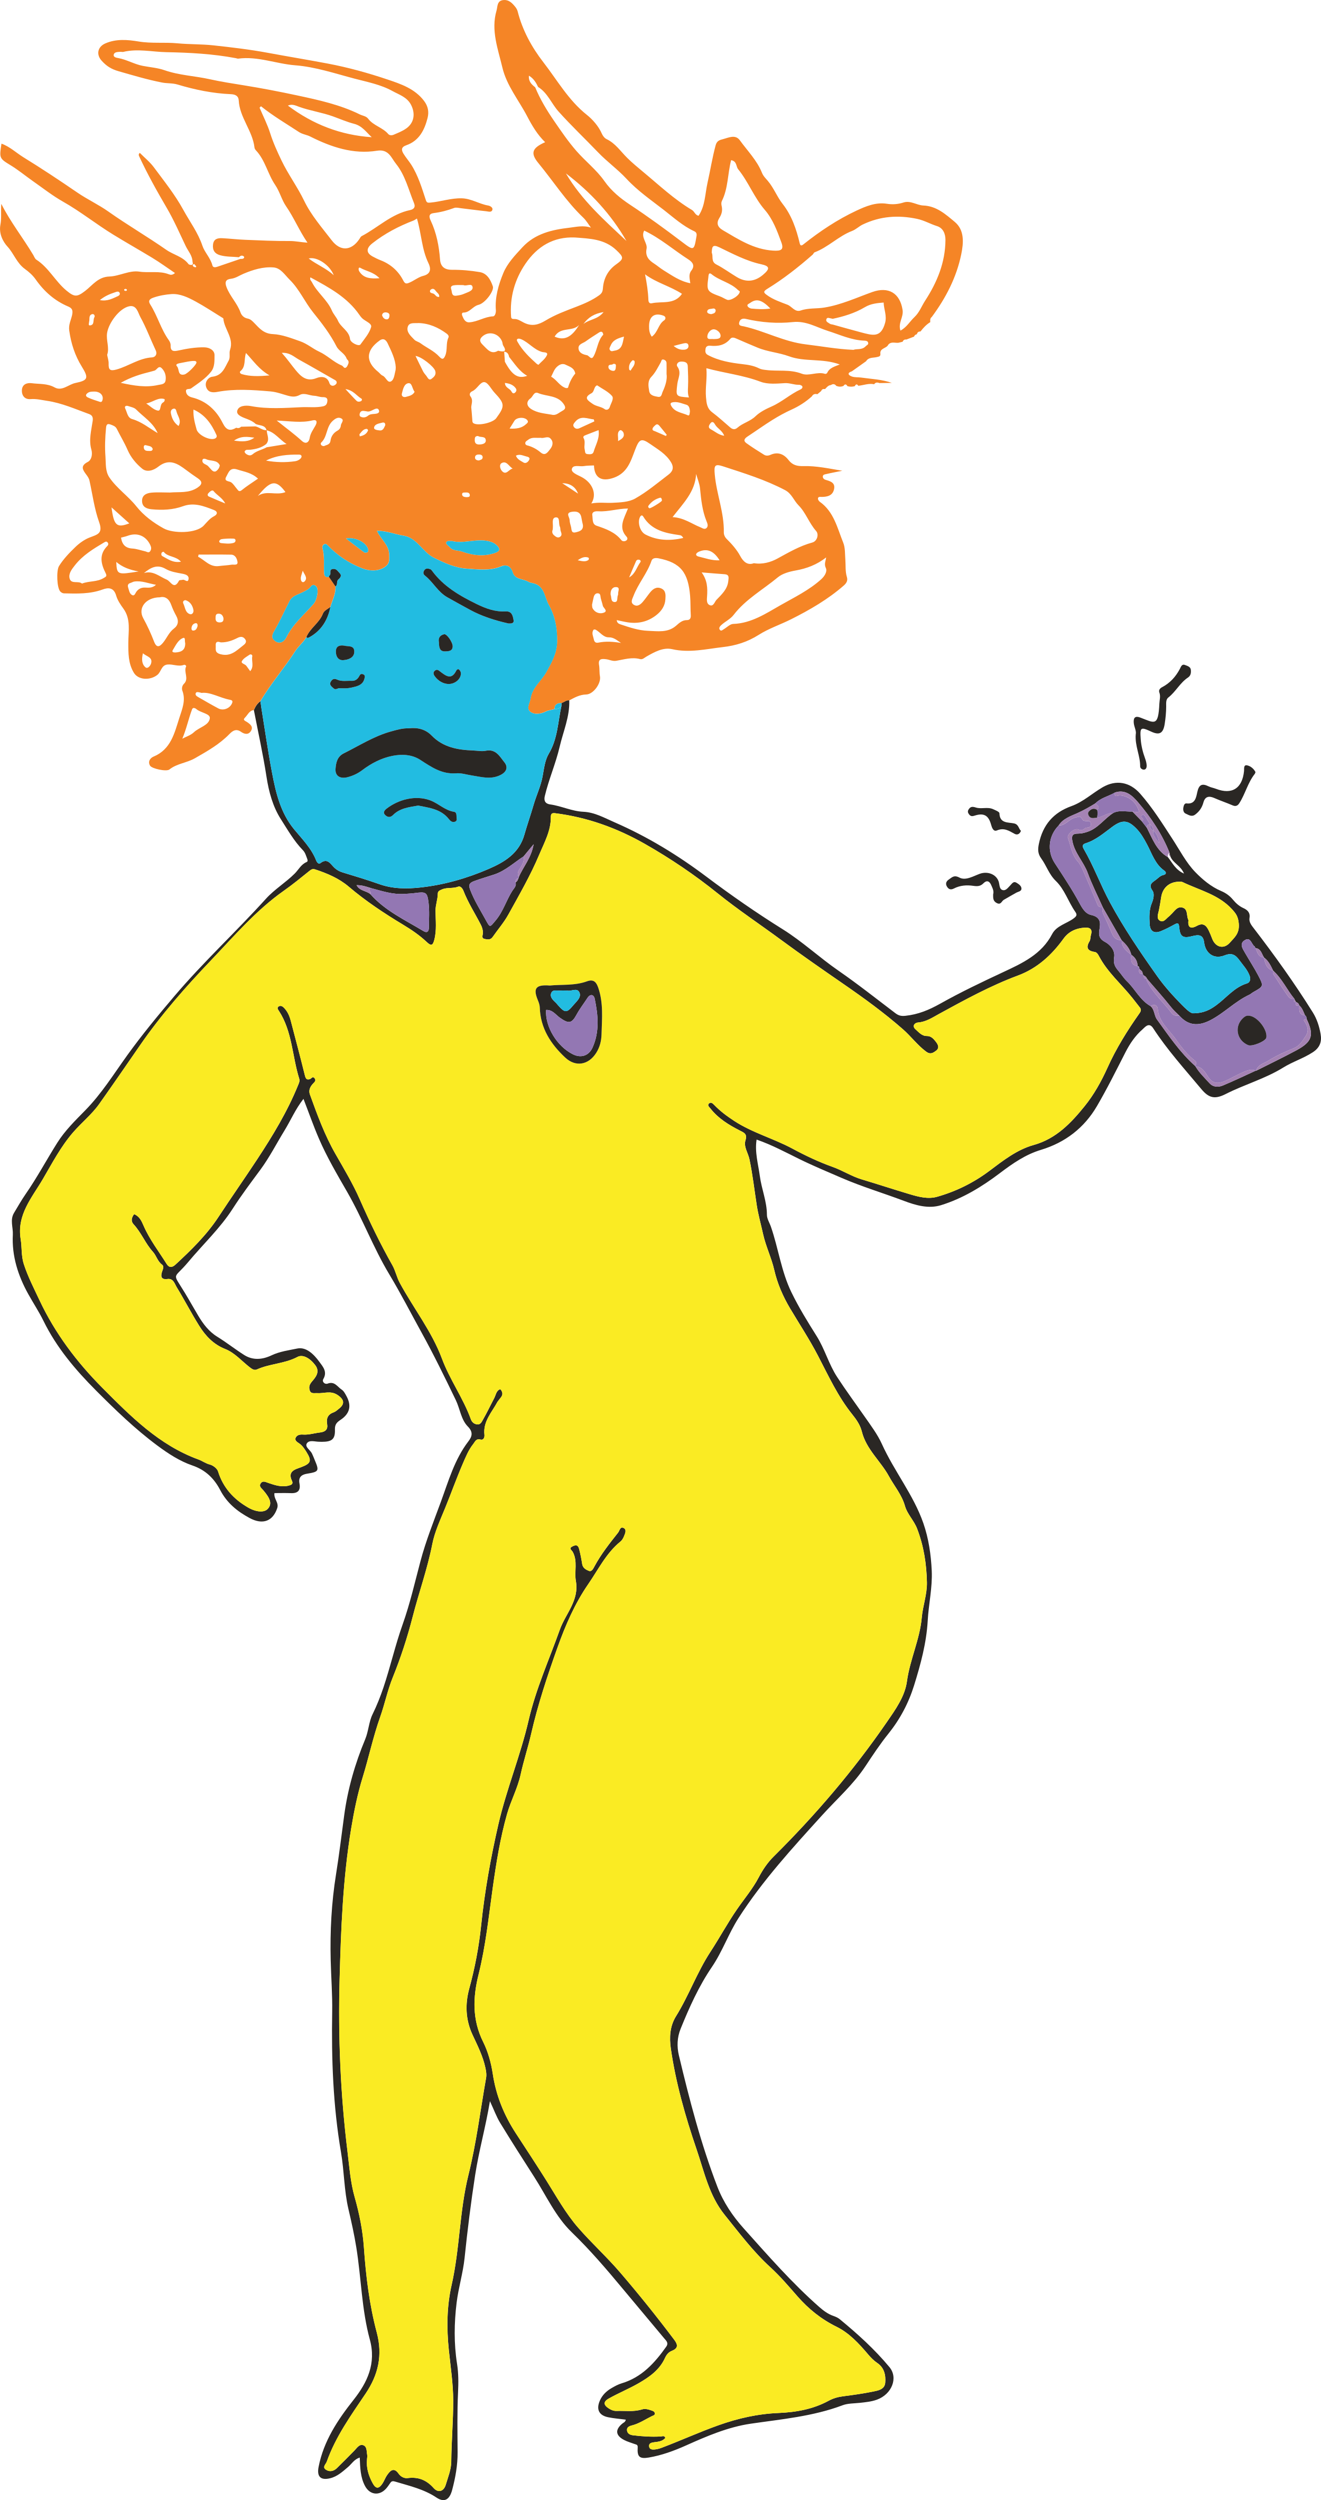 <?xml version="1.0" encoding="UTF-8"?> <svg xmlns="http://www.w3.org/2000/svg" id="Layer_2" viewBox="0 0 828.42 1567.42"><defs><style>.cls-1{fill:#f58526;}.cls-1,.cls-2,.cls-3,.cls-4,.cls-5,.cls-6{stroke-width:0px;}.cls-2{fill:#2a2724;}.cls-3{fill:#22bce1;}.cls-4{fill:#a583b4;}.cls-5{fill:#9377b3;}.cls-6{fill:#faeb23;}</style></defs><g id="Layer_1-2"><path class="cls-1" d="M543.1,226.5c-2.95,2.09-5.9,4.18-8.85,6.28-3.24,1.05-2.24,2.49-.04,3.27,1.82.64,3.93.39,5.89.67,6.42.92,12.97,1.12,19.16,3.33-2.56.04-5.11.08-7.67.12-1.28-.44-2.5-.64-3.38.73-3.43-.73-6.65.65-9.98.96-.92-1.44-1.6-.85-2.22.26-1.52.43-3.05.42-4.57-.02-.73-1.27-1.53-1.54-2.45-.18-1.51.7-3.02.59-4.54.02-.94-1.3-2.08-1.38-3.37-.54-1.71.13-2.61,1.44-3.67,2.52-1.1-.18-2.01.03-2.42,1.22-.8.67-1.6,1.34-2.4,2.01-1.48-.38-2.69-.07-3.46,1.35-3.78,3.42-7.98,6.13-12.66,8.25-4.16,1.88-8.19,4.11-12.07,6.52-5.32,3.31-10.41,6.98-15.65,10.42-1.89,1.24-2.79,2.65-.62,4.19,3.6,2.56,7.33,4.95,11.09,7.26,1.14.7,2.63.61,3.88.05,4.75-2.14,8.55-.48,11.43,3.25,2.45,3.17,5.42,3.87,9.16,3.77,8.28-.22,16.37,1.58,24.53,2.93-3.33.67-6.68,1.27-9.99,2.05-.84.2-2.17.24-2.23,1.54-.05,1.12.83,1.85,1.79,2.12,3.03.85,6.13,1.79,5.26,5.84-.86,4.01-4.12,4.81-7.7,4.85-.92.01-2.23-.38-2.39.98-.08.64.54,1.63,1.13,2.05,8.87,6.26,10.99,16.46,14.7,25.62,1.31,3.23,1.06,7.13,1.34,10.74.28,3.62-.13,7.28.97,10.84.66,2.13-.2,3.78-1.89,5.26-9.98,8.72-21.3,15.28-33.08,21.19-6.72,3.37-14.09,5.82-20.25,9.74-7.16,4.55-14.54,6.81-22.52,7.72-10.55,1.21-20.99,3.78-31.85,1.31-5.69-1.29-11.12,1.8-16.1,4.63-1.31.75-2.45,2-4,1.59-5.15-1.38-10.04.24-15,1.07-2.26.38-4.23-.74-6.36-1-2.8-.34-5.09-.32-4.37,3.75.4,2.25.11,4.59.55,6.92.85,4.46-4.13,11.34-8.62,11.45-4.09.1-7.28,1.92-10.63,3.7-1.92-.31-3.21,1.23-4.89,1.64-2.48.01-4.34.75-4.33,3.68-1.74.79-3.62.66-5.5,1.62-2.96,1.51-7.19,2.3-9.9,0-2.44-2.07-.09-5.3.35-8.14,1.09-7.12,6.89-11.05,9.99-16.74,3.37-6.18,6.59-11.61,6.67-19.18.09-8.26-1.3-15.78-5.23-22.76-2.75-4.89-2.63-12.08-10.01-13.63-.95-.2-1.97-.36-2.78-.85-3.3-2-8.44-1.31-9.86-5.96-1.24-4.06-4.12-5.05-7.23-3.74-7.08,2.98-14.4,1.9-21.48,1.46-7.3-.45-14.13-3.6-20.79-6.91-7.19-3.58-10.38-12.49-19.12-13.82-5.28-.81-10.32-3.05-16.5-3,2.47,5.53,7.59,8.68,7.71,15.22.06,3.22.19,5.1-2.19,7.02-3.98,3.21-9.74,3.18-14.42,1.41-8.55-3.24-15.83-8.11-22.08-14.64-.72-.75-1.36-.99-2.11-.62-1.02.5-1.31,1.64-1.05,2.58,1.41,5.05.65,10.22.97,15.33.14,2.26.94,2.97,3.02,2.54l4.1,6.01c.34,4.63-1.94,8.62-3.17,12.87-1.63,1.35-3.9,2.2-4.67,4.23-2.21,5.77-7.96,8.96-10.31,14.57-1.78,3.31-4.88,5.6-6.88,8.69-6.99,10.8-15.45,20.56-22.02,31.63-2,1.39-3.17,3.39-4.11,5.56-2.89.34-3.81,3.04-5.53,4.73-1.68,1.65.32,2.1,1.31,2.79,2,1.38,4.1,2.92,2.4,5.63-1.63,2.61-4.17,1.91-6.16.51-3.11-2.18-5.26-.73-7.34,1.41-6.25,6.41-13.84,10.69-21.57,15.12-5.21,2.98-11.32,3.3-16.05,7.07-1.86,1.48-10.98-.51-12.1-2.37-1.62-2.69.19-4.89,2.21-5.73,10.8-4.5,13.06-14.64,16.08-24.11,1.75-5.5,4.26-11.1,1.94-17.21-.51-1.34-.12-3.21.96-4.25,3.41-3.3-.28-7.4,1.39-10.88.24-.5-.68-1.3-1.34-1.05-3.48,1.3-6.86-.55-10.32-.21-3.94.39-3.89,4.51-6.33,6.47-4.4,3.54-11.96,3.43-14.82-1.38-3.5-5.86-3.44-12.19-3.42-18.96.02-6.93,1.68-14.59-3.05-21.11-1.84-2.54-3.73-5.29-4.58-8.24-1.43-4.96-4.71-5.2-8.39-3.85-7.97,2.93-16.17,2.65-24.39,2.45-.74-.02-1.62-.53-2.18-1.07-2.28-2.2-2.6-13.29-.89-16.02,2.84-4.54,6.54-8.36,10.32-12,2.46-2.38,5.66-4.64,8.66-5.83,4.98-1.97,8.81-2.42,6.19-9.72-2.99-8.31-4.12-17.28-6.04-25.98-.33-1.51-1.16-2.66-2.07-3.89-2.07-2.8-3.95-5.37,1-7.89,2.32-1.18,3.11-4.68,2.23-7.79-1.72-6.06,0-12.02.84-17.95.34-2.39-.42-3.61-2.25-4.27-8.68-3.14-17.15-6.95-26.39-8.3-3.41-.5-6.73-1.37-10.3-1.07-3.56.3-5.61-2.07-5.46-5.61.16-3.75,3.29-4.74,6.11-4.37,4.81.64,9.76.06,14.43,2.65,4.67,2.59,8.68-1.9,13.1-2.8,7.92-1.62,8.34-3.12,3.91-10.28-4.32-6.98-6.72-14.48-7.86-22.61-.51-3.62,1.09-6.5,1.78-9.59.67-3.03.06-4.4-2.39-5.43-8.57-3.61-15.2-9.51-20.48-17.06-1.81-2.58-4.37-4.81-6.69-6.48-5.12-3.67-6.9-9.61-10.92-14.01-2.88-3.14-5.53-8.15-4.45-13.82.79-4.14.15-8.56.55-13.01,5.72,11.38,13.62,21.3,20.07,32.12.59.99,1.01,2.31,1.89,2.87,7.81,5.01,11.9,13.61,18.94,19.42,5.01,4.13,6.61,4.1,11.79.1,4.56-3.53,8.02-8.72,15.08-8.95,6.28-.2,12.49-4.01,18.75-3.07,6.2.94,12.56-.68,18.57,1.68,1.04.41,2.26.59,3.82-.8-4.83-3.26-9.42-6.62-14.26-9.55-8.1-4.91-16.35-9.56-24.42-14.52-10.72-6.57-20.53-14.47-31.47-20.65-6.68-3.78-12.7-8.53-18.96-12.92-4.69-3.29-9.12-6.99-14.06-9.98-7.1-4.3-6.98-4.5-5.64-13.5,5.26,1.87,9.23,5.74,13.78,8.55,11.47,7.06,22.71,14.52,33.82,22.13,6.3,4.31,13.32,7.56,19.42,11.88,11.87,8.4,24.43,15.69,36.32,23.99,4.53,3.16,10.37,4.24,13.93,8.93.37.48,1.63.72,2.23.48.93-.38.33-1.38.3-2.17-.16-3.69-2.73-6.41-4.19-9.45-3.88-8.1-7.48-16.43-12-24.13-6.19-10.57-12.13-21.22-17.28-32.32-.28-.61-.5-1.23.43-2.1,2.96,2.98,6.33,5.69,8.82,9.04,6.44,8.68,13.28,17.2,18.43,26.63,4.06,7.44,9.25,14.29,12.03,22.6,1.38,4.12,5.06,7.61,6.23,12.24.41,1.6,2.03,1.27,3.4.79,4.69-1.63,9.4-3.21,14.1-4.81.91-.08,1.99.25,2.44-.94.07-.18-.15-.59-.35-.73-1.17-.82-2.1-.25-2.96.6-3.94-.39-7.94-.17-11.8-1.26-3.44-.97-4.85-3.27-4.42-6.77.44-3.57,3.05-4.05,5.87-3.9,4.78.26,9.54.82,14.31,1.01,9.34.38,18.68.83,28.02.76,3.48-.02,6.83.77,11.02,1.03-5.22-7.66-8.47-15.66-13.4-22.8-2.8-4.07-3.98-9.2-6.87-13.43-4.65-6.83-6.2-15.41-12.02-21.62-.44-.47-.86-1.12-.93-1.73-1.18-10.58-9.33-18.83-9.89-29.65-.14-2.63-1.97-3.74-4.84-3.86-11.43-.48-22.57-2.76-33.5-6.05-3.2-.96-6.5-.62-9.77-1.26-9.25-1.81-18.17-4.5-27.19-7.07-4.77-1.36-7.75-3.36-10.71-6.66-3.44-3.83-2.5-8.59,2.2-10.71,6.88-3.1,14.23-2.41,21.12-1.27,8.1,1.34,16.15.36,24.19,1.12,7.53.72,15.15.47,22.66,1.29,11.44,1.24,22.9,2.59,34.2,4.69,12.48,2.32,25.01,4.37,37.48,6.73,12.81,2.42,25.3,5.89,37.55,10.01,8.32,2.8,16.99,5.71,22.8,13.34,2.58,3.38,3.21,6.92,2.24,10.77-1.93,7.62-5.33,14.31-13.37,17.1-3.32,1.15-3.08,3.08-1.72,5.31,1.46,2.39,3.36,4.52,4.87,6.89,4.35,6.85,6.64,14.59,9.15,22.21.57,1.73,1.31,1.67,2.89,1.53,6.57-.6,12.87-2.87,19.61-2.69,6,.15,10.92,3.57,16.6,4.53,1.01.17,2.99,1.12,2.64,2.57-.47,1.96-2.51,1.16-3.84,1.02-5.26-.54-10.5-1.28-15.76-1.89-1.48-.17-3.15-.65-4.43-.17-4.15,1.54-8.35,2.66-12.75,3.2-3.03.37-3.17,2.1-1.95,4.67,3.66,7.72,5.25,16,5.88,24.46.35,4.67,3.09,6.49,7.68,6.44,5.74-.06,11.55.48,17.23,1.43,4.66.78,6.83,4.95,8.19,8.9,1,2.89-4.91,10.66-8.9,11.6-3.71.88-5.54,4.93-9.61,4.89-.91,0-1.02,1.09-.65,1.98.86,2.05,1.82,4.27,4.42,4.12,5.16-.3,9.6-3.54,14.89-3.75,1.34-.05,1.87-2.54,1.76-3.81-.67-8.26,1.71-16.1,4.69-23.36,2.48-6.04,7.34-11.14,11.94-16.11,8.03-8.7,18.82-11.06,29.61-12.3,3.94-.45,8.64-1.66,13.38-.02-1.59-2.11-2.93-4.48-4.81-6.28-10.76-10.25-18.75-22.77-28.12-34.16-5.2-6.32-4-9.48,4.21-13.15-4.89-4.72-8.24-10.44-11.26-16.22-5.3-10.13-12.89-19.31-15.54-30.52-2.75-11.65-7.3-23.39-3.69-35.75.73-2.49.21-6.11,4.11-6.59,3.6-.44,5.81,1.92,7.8,4.45.6.77,1.11,1.7,1.35,2.64,2.99,11.81,8.8,22.43,16.08,31.83,8.71,11.23,15.74,23.83,27.26,32.99,3.63,2.89,7.38,7.07,9.49,11.91.57,1.3,1.67,2.73,2.9,3.32,5.58,2.66,8.82,7.68,12.99,11.8,3.07,3.03,6.49,5.88,9.82,8.64,10.02,8.29,19.52,17.32,30.79,24.02,1.59.95,1.97,3.19,4.12,3.6,4.19-6.21,4.05-13.74,5.61-20.65,1.77-7.83,2.99-15.78,5.11-23.58.77-2.83,2.6-3.28,4.57-3.79,3.6-.93,7.79-3.17,10.64.77,4.79,6.63,10.72,12.56,13.8,20.26.87,2.18,2.4,3.6,3.68,5.11,3.8,4.47,5.78,9.99,9.41,14.6,5.57,7.09,8.51,15.69,10.59,24.47.44,1.86,1.18,1.66,2.34.74,10.37-8.23,21.39-15.59,33.35-21.17,5.8-2.7,12.06-5.37,19.08-4.26,3.37.54,6.91.31,10.36-.81,4.37-1.41,8.27,1.72,12.43,1.89,8.29.33,14.08,5.61,19.69,10.28,6.16,5.13,5.56,13.07,4.06,20.34-3,14.55-9.7,27.44-18.5,39.3-1.14.82-.97,2.02-.92,3.19-2.45,1.52-4.38,3.58-6.11,5.85-1.13,0-1.95.42-2.23,1.6,0,0-.17.17-.17.17-.83.18-1.38.67-1.65,1.47-1.61.61-3.23,1.23-4.84,1.84-1.14-.16-1.91.32-2.33,1.37-.88.22-1.76.43-2.64.65-2.16.23-4.59-.94-6.38,1.22-1.06,2.43-5.52,2.03-4.91,5.87.03,1.56-1.04,1.56-2.22,1.87-2.35.6-5.22,0-6.79,2.64ZM122.55,166.44c-.37-.43-.64-1.28-1.38-.62-.68.6-.11,1.08.4,1.48.41.09.97.38,1.21.22.49-.33.2-.78-.22-1.07ZM319.26,223.74c-.31-1.7-1.01-3.03-3.08-3.26.15,2.17.29,4.24.44,6.32,4.55,8.46,8.21,10.87,14,8.82-5.11-2.91-7.92-7.67-11.36-11.87ZM167.2,269.79c-.98-3.65-4.6-2.78-6.96-4.07-1.48-1.38-3.23-2.22-5.12-2.96-2.72-1.07-7.05-2.39-6.35-5.22.81-3.28,5.37-3.55,8.6-2.94,10.57,1.99,21.22,1.16,31.78.68,4.49-.2,9.07.43,13.55-.56,2.16-.47,2.54-2.08,2.62-3.69.08-1.73-1.4-2.07-2.82-2.04-1.86.04-3.62-.78-5.36-.85-3.07-.12-6.28-2.07-9.1-.57-2.67,1.43-4.8,1.25-7.53.51-3.61-.98-7-2.36-11-2.69-11.09-.94-22.07-1.76-33.09.29-3,.56-5.9.46-7.09-2.88-1.21-3.41,1.46-6.33,3.78-6.6,6.47-.74,7.83-5.77,10.28-10.1,1.22-2.16.13-4.61.88-6.77,2.55-7.4-3.65-12.89-4.21-19.6-.02-.22-.47-.44-.75-.61-5.51-3.38-10.9-6.98-16.57-10.06-4.71-2.56-9.82-5.05-15.23-4.68-3.73.26-7.62.94-11.35,2.23-2.82.98-3.2,2.27-1.93,4.28,4.54,7.14,6.68,15.5,11.65,22.41.65.9,1.18,2.16,1.13,3.22-.19,4,2.13,3.82,4.87,3.22,5.33-1.16,10.68-2.07,16.19-1.99,3.55.05,6.5,2.04,6.46,4.9-.05,3.37.24,7.33-2.16,10.38-3.44,4.36-8.11,7.28-12.55,10.48-1.05.76-3.54-.32-3.16,2.13.31,1.95,1.79,3.04,3.77,3.53,9.04,2.23,15.27,8.09,19.27,16.13,2.14,4.3,4.47,5.24,8.42,2.86,1.14.41,2.18.29,3.04-.63,2.99-.07,5.98-.14,8.97-.21,2.49.45,4.41,2.61,7.14,2.35.04,2.9,2.08,5.87-.3,8.68-2.93,2.39-6.42,3.2-10.07,3.62-1.24.14-2.8-.46-3.5,1.1-.14.32.47,1.21.95,1.53,1.28.86,2.69,1.38,4.09.18,2.57-2.21,5.95-2.77,8.81-4.37,4.16-.68,8.32-1.36,12.48-2.04-4.48-2.78-7.38-7.44-12.56-8.61ZM335.64,54.76c3.1,7.49,7.23,14.35,11.83,21.03,4.46,6.5,8.89,13.02,14.07,18.93,5.65,6.44,12.62,11.86,17.48,18.79,4.45,6.34,10.23,10.97,16.22,14.93,11.05,7.3,21.7,15.07,32.22,23.05,7.76,5.89,7.74,5.84,9.32-3.32.28-1.62-.04-2.56-1.45-3.21-7.08-3.28-12.94-8.58-18.91-13.23-8-6.22-16.45-12-23.58-19.68-5.37-5.79-12.13-10.65-17.78-16.54-8.21-8.56-16.83-16.72-24.78-25.58-4.48-4.99-6.85-11.71-12.82-15.4-1.32-2.76-2.83-5.35-5.77-7.08-.34,3.63,1.71,5.51,3.94,7.29ZM564.7,207.27c3.85-2.03,5.89-5.76,8.84-8.55,3.04-2.87,4.4-6.77,6.58-10.13,7.61-11.7,12.69-24.04,12.79-38.14.03-3.91-1.52-7.52-5.3-8.7-4.22-1.32-7.98-3.58-12.47-4.53-11.9-2.51-23.11-1.71-34.11,3.54-2.4,1.14-4.14,3.07-6.75,4.06-8.44,3.24-14.88,10.15-23.42,13.37-.54.2-.78,1.07-1.28,1.5-8.98,7.88-18.37,15.25-28.55,21.49-2.79,1.71-1.8,2.53-.17,3.74,3.9,2.89,8.53,4.41,12.97,6.13,2.85,1.11,4.68,4.88,8.35,3.61,4.78-1.66,9.88-1.04,14.78-1.84,10.69-1.73,20.19-6.21,30.09-9.74,10.11-3.61,17.31.67,18.97,11.19.73,4.6-2.96,8.21-1.34,12.99ZM163.66,66.62c-.29.3-.58.61-.88.91,2.25,5.31,4.92,10.49,6.65,15.96,1.88,5.96,4.5,11.69,7.13,17.17,4.16,8.67,9.96,16.47,14.22,25.29,4.32,8.95,11.13,16.76,17.27,24.74,5.45,7.08,12.3,6.58,17.26-.73.46-.68.85-1.58,1.51-1.93,10.17-5.33,18.6-13.87,30.34-16.32,2.04-.43,3.61-1.6,2.49-4.33-3.44-8.39-5.52-17.48-11.31-24.68-2.99-3.71-4.55-9.38-11.85-8.21-14.92,2.4-28.71-2.24-41.86-8.87-2.34-1.18-4.87-1.36-7.22-2.9-8-5.24-16.25-10.08-23.75-16.11ZM77.1,32.59c-.66-.04-1.33-.14-1.99-.09-1.49.1-3.42.13-3.78,1.72-.39,1.72,1.77,1.99,2.81,2.18,5.36.97,10.05,3.87,15.42,4.9,4.53.87,9.36,1.23,13.52,2.69,9.28,3.26,19.03,3.58,28.46,5.68,7.03,1.57,14.45,2.71,21.66,3.87,11.11,1.79,22.25,3.94,33.31,6.31,13.44,2.88,26.74,5.79,39.15,11.89,1.77.87,3.94,1.01,5.23,2.71,3.31,4.36,9.09,5.46,12.6,9.59.79.92,2.28.9,3.31.46,2.72-1.17,5.55-2.26,7.94-3.95,5-3.53,5.84-9.29,3.07-14.75-2.52-4.96-7.48-6.4-11.73-8.75-7.37-4.07-15.69-5.63-23.73-7.75-12.3-3.24-24.64-7.4-37.18-8.36-12.01-.93-23.52-5.81-35.75-4.18-.46.06-.97-.19-1.46-.28-14.4-2.72-29.02-3.5-43.58-3.77-9.07-.17-18.2-2.38-27.29-.12ZM360.54,148.89c-13.55-.57-23.62,5.65-30.96,16.37-6.83,9.98-9.99,21.2-9.06,33.41.09,1.15.91,1.37,1.71,1.32,2.53-.16,4.45,1.42,6.47,2.39,4.92,2.38,8.96,1.28,13.43-1.43,6.01-3.65,12.76-6.13,19.24-8.61,5.16-1.98,9.89-4.02,14.36-7.21,1.79-1.28,2.21-2.42,2.36-4.38.47-6.2,3.16-11.34,8.28-14.98,5.07-3.59,4.83-4.51.11-8.98-7.46-7.05-16.73-7.19-25.94-7.9ZM472.76,353.09c5.49.92,10.76-.7,14.71-2.86,7.14-3.89,14.03-7.95,21.96-10.1,2.99-.81,4.29-5.07,2.35-7.24-4.38-4.91-6.44-11.48-10.98-16.05-3-3.03-4.31-7.36-8.4-9.52-12.4-6.53-25.71-10.63-38.93-14.94-5.35-1.75-5.73-.5-5.22,5.22,1.1,12.2,5.94,23.79,5.67,36.21-.03,1.28.57,2.86,1.73,4.02,3.26,3.26,6.32,6.62,8.57,10.78,1.75,3.24,4.36,6.08,8.53,4.49ZM218.51,227.79c.48-1.78-.85-2.16-1.17-3.03-1.2-3.3-4.78-4.58-6.31-7.58-3.95-7.76-9.25-14.62-14.68-21.35-5.27-6.55-8.59-14.48-14.67-20.44-3.05-2.99-5.59-7.31-10.04-7.71-6.59-.58-13.12,1.47-19.07,4.01-2.6,1.11-4.84,2.77-7.91,3.12-2.86.33-3.93,1.81-2.59,5.27,2.2,5.74,6.72,10.07,8.76,15.83.69,1.94,2.3,3.39,4.36,3.78,1.97.38,3.01,1.54,4.34,2.9,3.19,3.25,5.81,6.63,11.66,6.88,5.61.24,11.43,2.53,17.04,4.49,4.49,1.57,7.93,4.68,11.92,6.51,5.19,2.38,9.03,6.59,14.23,8.7.93.38,1.43,2.27,2.76,1.13.82-.7,1.12-1.99,1.4-2.52ZM106.44,308.8c5.91-.54,11.92.59,17.44-3.09,3.49-2.33,2.77-4.09.09-5.9-2.46-1.66-4.85-3.34-7.22-5.13-5.2-3.92-10.57-7.55-17.45-2.12-2.59,2.05-6.91,3.97-10.18,1.25-3.77-3.14-7.03-6.95-9.09-11.69-1.96-4.53-4.56-8.78-6.76-13.21-.85-1.71-2.39-2.17-3.93-2.75-1.9-.71-2.62-.15-2.83,1.96-.6,6.08-.83,12.2-.37,18.26.33,4.36-.2,9.04,2.47,12.97,4.68,6.89,11.7,11.57,16.9,18.1,4.52,5.68,10.5,10.18,17.14,13.84,6,3.31,20.45,3.22,25.11-1.78,2.04-2.18,3.77-4.48,6.56-5.91,2.06-1.05,2.43-2.87-.27-3.9-6.22-2.38-12.31-4.86-19.29-2.33-6.32,2.3-13.05,2.57-19.75,1.91-3-.3-5.74-1.39-5.92-4.93-.2-3.91,2.77-5.19,5.87-5.48,3.79-.35,7.65-.08,11.47-.08ZM442.98,230.84c.55,6.55-.76,12.34-.24,18.2.33,3.8.6,6.99,3.94,9.49,3.93,2.94,7.55,6.28,11.28,9.49,1.49,1.28,3,1.44,4.47.15,3.38-2.98,7.94-3.92,11.31-7.16,2.78-2.68,6.51-4.56,10.11-6.15,6.5-2.86,11.74-7.75,18.15-10.7.8-.37,1.52-1.19,1.12-1.96-.3-.56-1.39-1-2.11-.97-2.99.12-5.71-1.21-8.82-1.03-5.08.3-10.67.85-15.22-.87-11.01-4.16-22.59-5.39-33.97-8.48ZM458.5,100.41c-2.22,8.64-1.82,17.63-5.81,25.64-.4.81-.39,2-.16,2.92.67,2.76.19,5.12-1.34,7.55-1.99,3.15-1.46,5.71,2.11,7.8,9.9,5.8,19.45,12.05,31.51,12.8,5.04.31,6.91-.48,5.19-5.18-2.62-7.16-5.38-14.58-10.35-20.32-6.77-7.82-10.28-17.59-16.74-25.52-1.41-1.73-.72-5.04-4.4-5.69ZM370.83,315.64c4.85-.88,9.02-.21,13.13-.4,4.86-.23,10.33-.4,14.36-2.68,7.46-4.21,14.14-9.84,21-15.08,2.51-1.92,3.51-4.28,1.49-7.65-3.14-5.25-8.26-8.1-12.92-11.37-5.96-4.18-7.09-3.11-9.77,3.97-2.6,6.85-4.73,14.06-13.16,17.07-7.48,2.67-12.22.31-12.48-7.7-2.13.12-4.3.06-6.39.42-2.63.45-6.79-1.15-7.47,1.81-.51,2.21,3.47,3.69,5.93,4.96,7.07,3.65,9.98,10.82,6.29,16.64ZM386.77,388.76c.11,1.77,1.3,2.34,2.31,2.68,5.65,1.89,11.37,3.84,17.33,4.05,6.02.22,12.42,1.34,17.61-3.22,2.01-1.77,3.85-3.52,6.86-3.5,1.58.01,2.45-1.02,2.32-3.04-.26-4.03-.08-8.06-.42-12.12-1.21-14.6-5.86-20.88-19.83-23.58-1.7-.33-3.76-.27-4.37,1.52-2.71,7.97-8.41,14.37-11.36,22.18-.67,1.77-2.07,3.97.2,5.41,2.24,1.42,4.18-.07,5.65-1.76,1.63-1.88,3.02-3.97,4.58-5.91,1.78-2.2,3.96-3.8,6.91-2.59,3.11,1.28,2.89,4.18,2.72,6.86-.26,4.08-2.36,7.22-5.46,9.72-5.37,4.32-11.53,5.75-18.28,4.7-2.24-.35-4.46-.91-6.77-1.39ZM261.49,137c-.84.49-1.48,1-2.21,1.28-9.25,3.56-17.94,8.08-25.77,14.26-3.89,3.07-4.03,5.95.15,8.25,1.59.87,3.23,1.68,4.92,2.34,6.35,2.45,11.22,6.73,14.27,12.67,1.13,2.2,1.92,2.2,3.66,1.5,3.08-1.24,5.87-3.61,8.87-4.34,5.54-1.35,4.59-5.34,3.3-7.99-4.24-8.74-4.35-18.36-7.21-27.96ZM518.1,349.45c-5.77,4.58-12.27,6.99-18.99,8.19-4.2.75-8.45,1.93-11.34,4.33-9.31,7.73-20.16,13.71-27.69,23.53-2.17,2.83-5.54,4.2-8.03,6.65-.75.74-1.34,1.72-.67,2.65.84,1.16,1.72.16,2.53-.32,1.97-1.16,3.91-3.25,5.92-3.31,11.27-.37,20.45-6.51,29.51-11.67,8.69-4.95,17.94-9.38,25.59-16.27,2.5-2.25,3.91-5.12,2.98-7.08-1.21-2.57-.13-4.2.17-6.69ZM67.2,222.47c.34,1.9.98,3.69.92,5.46-.12,3.87.84,4.88,4.98,3.72,7.59-2.12,14.14-7.14,22.34-7.59,1.79-.1,3.44-1.81,2.17-4.51-3.26-6.93-5.93-14.16-9.62-20.84-1.47-2.66-2.27-7.73-7.03-6.68-6.26,1.37-12.87,10.6-13.8,16.73-.71,4.67,1.6,9.24.04,13.71ZM526.6,228.49c-10.84-4.01-21.75-1.42-31.81-5.12-6.43-2.37-13.49-2.78-19.89-5.5-4.27-1.81-8.56-3.57-12.79-5.46-1.46-.65-3.03-1.31-4.14.02-3.36,4.04-7.69,4.8-12.56,4.33-1.4-.14-2.72.26-2.96,1.97-.22,1.51-.26,2.91,1.45,3.83,6.79,3.64,14.38,4.9,21.74,5.74,3.69.42,7.11,1.01,10.25,2.58,1.58.79,2.92.88,4.54,1.09,7.41.95,14.96-.53,22.36,2.32,4.49,1.73,9.75-1.5,14.7.12.33.11,1.11-.29,1.27-.64,1.32-3.03,4.27-3.84,7.84-5.26ZM535.18,219.35c2.03-.85,5.38.27,7.72-2.28.64-.7,1.89-.98,1.53-2.22-.33-1.13-1.35-1.24-2.41-1.28-8.09-.28-15.3-3.73-22.84-6.11-7.16-2.26-13.61-6.42-21.95-5.54-9.79,1.04-19.78.28-29.49-1.98-2.25-.52-3.69.26-4.17,2.23-.54,2.2,1.56,2.14,2.89,2.44,13.15,2.96,25.14,9.65,38.78,11.28,9.75,1.16,19.44,2.99,29.96,3.45ZM194.66,173.88c-.55,1.62.52,2.15.93,2.98,3.29,6.61,9.64,11.04,12.59,17.94.92,2.15,2.9,4.25,3.67,6.09,1.88,4.46,7.08,6.46,7.67,11.69.26,2.31,5.54,4.75,6.5,3.42,2.5-3.5,5.58-6.95,6.71-10.92.68-2.37-3.78-3.67-5.73-5.66-.58-.59-1.09-1.26-1.56-1.94-7.63-11.14-19.11-17.27-30.78-23.6ZM404,144.57c-2.36,4.2,2.2,7.75,1.47,11.39-.98,4.85,1.7,7.33,4.69,9.26,2.07,1.34,3.91,2.97,5.99,4.25,5.22,3.21,10.24,6.88,16.75,8.11-.39-2.93-1.22-5.53.65-7.91,2.39-3.05.87-5.27-1.81-6.99-9.3-5.96-17.66-13.35-27.75-18.11ZM100.26,374.48c-8.82.04-13.94,6.71-10.45,13.06,2.64,4.79,4.88,9.73,6.84,14.78,1.57,4.05,3.43,3.23,5.53.71,2.41-2.88,3.71-6.55,6.88-8.94,2.71-2.05,3.19-4.83,1.47-7.96-1.19-2.17-2.26-4.43-3.09-6.75-1.37-3.83-3.75-5.73-7.18-4.9ZM522.21,199.86c-2.05-.3-3.48-1.26-3.98.3-.52,1.6,1.24,2.1,2.23,2.84.49.36,1.25.33,1.88.51,5.76,1.59,11.5,3.25,17.28,4.77,7.69,2.02,12.76,3.77,15.43-5.82,1.25-4.51-.78-8.52-.91-12.79-4.08.36-8,.67-11.79,2.93-6.45,3.85-13.68,5.91-20.13,7.27ZM199.16,371.39c.07-2.04-.17-3.56-1.61-4.36-1.84-1.01-2.56.82-3.52,1.76-1.05,1.02-2.34,1.49-3.54,2.17-3.05,1.73-7.04,2.3-8.86,5.82-3.12,6.05-5.9,12.29-9.27,18.18-1.56,2.73-2.73,4.9.3,7.04,3.16,2.23,5.88-.25,6.86-2.28,4.07-8.42,11.13-14.23,17.06-21.03,1.86-2.13,2.24-5.03,2.6-7.31ZM446.34,158.44c1.13,2.13-.72,5.54,2.95,7.41,4.39,2.24,8.4,5.22,12.64,7.78q8.71,5.27,16.53-1.31c4.42-3.72,4.45-5.45-1.03-6.63-9.46-2.05-17.81-6.55-26.32-10.63-4.39-2.1-4.62-.24-4.76,3.38ZM295.53,255.33c.23,2.64.49,5.28.66,7.93.06.83-.04,1.62.83,2.14,2.85,1.72,12.05-.33,14.15-3.19,5.57-7.56,5.46-9.1-1.01-15.98-2.18-2.32-4.1-6.45-6.41-6.65-2.64-.23-4.47,4.35-7.61,5.72-1.34.58-2.1,1.95-1.06,3.28,1.71,2.19.59,4.48.44,6.75ZM51.43,365.87c4.45-1.73,9.34-.91,13.53-3.44,1.3-.78,2.29-1.11,1.38-2.9-3.01-5.93-4.48-11.81,1.02-17.29.61-.6.76-1.5.06-2.24-.75-.8-1.44-.33-2.19.11-6.66,3.97-13.27,7.95-18.19,14.2-1.99,2.54-4.21,5.3-3.38,8.37,1.02,3.77,5.4,1.24,7.77,3.18ZM233.13,86.03c-3.41-3.12-5.95-7.09-11.07-8.41-4.51-1.16-8.9-3.09-13.24-4.65-6.98-2.51-14.3-3.51-21.23-6-1.94-.7-4.44-2.02-7.02-.75,15.7,11.78,32.99,18.5,52.55,19.8ZM262.64,202.53c-2.63.27-6.06-.7-6.94,2.44-.94,3.34,2,5.75,4.13,7.99.98,1.03,2.67,1.34,3.86,2.22,3.89,2.88,8.47,4.79,11.8,8.43,1.8,1.97,2.75,1.76,3.78-.8,1.45-3.62.27-7.61,1.95-11.16.46-.98-.32-1.92-1.17-2.53-5.21-3.82-10.89-6.36-17.41-6.58ZM421.77,324.2c7.12.4,11.91,4.16,17.34,6.33,1.3.52,2.84,1.78,4.1.37,1.09-1.22.4-2.78-.18-4.22-2.63-6.52-3.34-13.41-4.02-20.35-.3-3.11-1.61-6.13-2.46-9.19-.59,11.23-8.1,18.4-14.78,27.07ZM248.18,230.24c-.21-4.88-2.66-9.9-5.01-14.85-.62-1.32-2.14-4.03-5.09-1.92-8.67,6.18-9.01,13.19-.8,19.77.9.72,1.61,1.84,2.62,2.25,2.15.87,3.08,4.83,5.3,3.62,2.05-1.11,2.18-4.56,2.87-7.09.08-.31.05-.66.11-1.79ZM393.78,318.82c-6.43.06-12.29,2.08-18.37,1.73-1.24-.07-4.37-.2-3.95,2.54.34,2.28-.23,5.54,2.65,6.51,5.86,1.98,11.56,3.98,15.61,9.09.64.81,2.2.9,3.22.03.73-.63.59-1.58,0-2.22-5.33-5.79-1.65-11.25.86-17.68ZM283.46,339.21c-1.36.15-3.19-.48-3.63.93-.34,1.1,1.37,1.92,2.13,2.84,2.12,2.58,5.19,1.89,7.7,2.79,6.59,2.37,13.43,3.29,20.45,1.01,3.73-1.21,3.69-2.78,1.26-5.05-1.3-1.21-2.76-1.89-4.78-2.39-7.84-1.93-15.53,1.78-23.13-.14ZM354.9,108.72c9.83,16.73,24.11,29.34,37.95,42.36-9.68-16.81-22.61-30.7-37.95-42.36ZM404.52,171.99c1.08,5.49,1.92,10.75,2.1,16.09.05,1.52.81,2.35,2.1,2.06,6.44-1.44,14.11,1.1,18.96-5.92-7.2-4.74-15.92-6.86-23.16-12.23ZM345.98,259.99c2.64.72,4.32-1.12,6.32-2.2,1.63-.89,2.83-1.72,1.61-3.81-3.72-6.38-10.91-5.21-16.46-7.56-2.65-1.12-3.22,2.24-4.79,3.35-2.57,1.81-2.76,4.66.55,6.74,3.93,2.47,8.43,2.7,12.77,3.48ZM440.01,358.87c3.62,4.98,3.74,9.83,3.42,14.8-.14,2.1-.57,4.82,1.73,5.76,2.31.94,3.01-2.17,4.12-3.33,3.21-3.35,6.92-6.63,7.44-11.81.21-2.07.78-4.06-2.33-4.28-4.41-.31-8.81-.69-14.39-1.14ZM75.7,240.01c8.32,1.82,15.75,3.08,23.44,1.36,1.91-.43,4.24-.29,4.68-2.79.51-2.92-.38-5.76-2.44-7.77-2-1.95-2.96,1.12-4.53,1.56-.79.22-1.59.46-2.39.66-6.17,1.52-12.24,3.32-18.77,6.99ZM176.7,221.21c3.51,3.93,5.94,7.48,8.62,10.73,3.15,3.81,6.74,7.65,13.11,5.12,2.67-1.07,6.76-1.42,8.17,3.17.34,1.13,1.48,1.94,2.78,1.5.69-.23,1.56-.93,1.71-1.56.33-1.43-.97-1.87-1.99-2.45-7.2-4.08-14.33-8.28-21.59-12.25-3.07-1.68-5.69-4.55-10.8-4.25ZM463.91,182.65c-.29-.22-.83-.54-1.27-.97-4.67-4.56-11.36-5.69-16.39-9.76-1.99-1.61-1.91,1.02-2.04,2.02-1.16,8.42-.82,8.87,7.3,11.87,1.54.57,2.94,1.53,4.48,2.14,2.17.87,8.1-2.86,7.92-5.3ZM418.01,234.34c0-2.76.05-4.76-.02-6.75-.04-1.11-.74-1.85-1.79-2.14-1.47-.4-1.35.86-1.82,1.69-1.79,3.16-3.36,6.45-5.92,9.13-2.48,2.61-1.85,5.93-1.34,8.95.47,2.77,3.21,3.16,5.47,3.57,2.39.43,2.33-1.79,2.99-3.22,1.76-3.81,2.96-7.73,2.42-11.23ZM173.53,263.66c5.98,4.79,11.07,8.49,15.69,12.7,3.13,2.85,4.71.08,4.95-1.58.46-3.17,2.27-5.44,3.67-7.99,1.28-2.34.81-3.87-1.82-3.23-6.99,1.71-13.96.46-22.49.1ZM161.8,300.09c-4.03-3.79-8.65-4.33-13.02-5.74-4.67-1.51-5.42,1.92-6.84,4.4-1.86,3.22,1.82,2.76,3.05,3.67,1.55,1.14,2.36,2.72,3.55,4.04.75.83,1.28,2.3,3.09.82,3.1-2.53,6.53-4.66,10.17-7.19ZM114.31,463.14c2.45-1.31,5.32-2.18,7.25-4.02,3.31-3.17,9.49-4.28,10.02-8.8.35-2.94-5.75-3.39-8.44-5.76-.25-.22-.54-.41-.84-.53-.9-.38-1.53-.18-1.9.82-2.23,5.93-3.49,12.22-6.08,18.3ZM121.33,256.77c-.25,4.69.9,8.59,1.97,12.5.94,3.43,8.08,6.99,11.34,5.74,1.16-.45,1.54-1.33,1.08-2.35-3.03-6.69-6.95-12.6-14.38-15.89ZM428.47,337.3c-.85-1.61-1.66-1.72-2.5-1.83-8.88-1.22-17.42-3.07-22.58-11.6-.79-1.3-1.65-.62-2.14.47-1.53,3.38.15,9.03,3.48,10.75,7.48,3.88,15.33,4.09,23.73,2.21ZM75.9,337.06c.67,4.27,2.68,6.58,7.08,6.84,2.75.16,5.45,1.17,8.18,1.78,1.04.23,2.15,1.27,3.08-.19.79-1.23.66-2.38.03-3.73-2.73-5.83-8.15-8.09-14.23-5.84-1.35.5-2.77.77-4.14,1.14ZM360.76,234.22c-.64-3.73-3.72-4.38-6.12-5.59-2.23-1.12-4.39.29-5.77,1.74-1.48,1.56-2.19,3.84-3.24,5.81,3.49,1.85,5.3,5.9,9.26,7.11.4.12,1.28-.06,1.34-.28.94-3.33,2.45-6.36,4.52-8.8ZM90.25,359.28c5.76-1.75,9.77,2.24,14.32,4.13,2.58,1.07,4.54,6.73,7.71.6.23-.45,1.55-.28,2.33-.51,1.24-.36,3.19,2.2,3.62-.37.39-2.32-1.66-3.02-3.88-3.44-3.54-.66-7.35-1.22-10.38-2.98-5.51-3.21-9.51-.8-13.71,2.57ZM374.46,241.58c-2.17.83-1.6,3.95-3.54,4.96-5.46,2.86-1.96,4.72.67,6.62,2.29,1.66,5.31,1.67,7.67,3.39,1.08.78,2.66.23,3.15-1.41.69-2.33,2.84-5.27,1.34-6.96-2.42-2.74-6.05-4.4-9.29-6.61ZM432.05,249.2c-.84-2.29-.68-4.53-.57-6.8.19-4.26.02-8.53-.17-12.8-.12-2.76-2.3-2.94-4.36-2.89-1.97.05-3.01,1.94-2.2,3.06,2.77,3.78.45,7.33.02,10.9-.96,7.91-1.09,7.9,7.29,8.52ZM126.45,434.42c-2.09-.52-3.1-.81-3.57-.05-.65,1.06.17,1.95,1.03,2.44,4.29,2.49,8.59,4.97,12.97,7.31,3.09,1.65,7.08.11,8.53-2.98.67-1.42.43-2.11-1.17-2.4-6.44-1.2-12.26-5-17.8-4.32ZM124.55,347.71c-.11.44-.22.89-.33,1.33,4.26,2.13,7.3,6.61,13.08,5.85,2.63-.35,5.31-.43,7.92-.86,1.41-.23,4.11.71,3.7-1.85-.29-1.8-1.3-4.39-3.97-4.44-6.8-.12-13.6-.04-20.4-.04ZM138.53,402.74c-1.48-.46-3.45-1.03-3.24,2.05.15,2.24-.85,4.4,3.1,5.4,6.38,1.61,9.85-2.28,13.92-5.4,1.23-.94,2.8-2.22,1.36-4.13-1.32-1.76-2.95-1.63-4.82-.68-3.11,1.57-6.36,2.8-10.31,2.76ZM378.33,209.83c-.34-2.22-1.45-2.16-2.79-1.3-2.78,1.79-5.59,3.57-8.28,5.5-1.78,1.28-4.89,1.72-4.43,4.72.4,2.62,2.91,3.49,5.23,3.94,1.4.27,2.67,3.28,4.09.86,2.55-4.36,2.53-9.9,6.16-13.71ZM312.39,219.88c3.76.94,5.66.64,3.19-3.22-.42-.65-.38-1.59-.65-2.36-1.76-4.89-7.59-6.91-11.74-3.92-2.09,1.51-3.05,3.28-.59,5.66,2.94,2.84,5.33,6.54,9.79,3.83ZM337.64,228.74c1.78-1.92,4.18-3.62,5.29-5.94,1.03-2.15-1.78-1.8-2.93-2.12-5.11-1.44-8.33-5.88-13.01-7.94-.7-.31-1.7-.59-2.29-.32-1.01.48-.4,1.43,0,2.12,3,5.33,7.36,9.48,11.83,13.52.24.22.56.34,1.12.67ZM154.26,221.31c-1.38,4.08.04,8.53-3.5,11.39-.67.54-.16,1.56.83,1.85,5.31,1.55,10.63,1.42,17.44.81-6.74-3.89-10.01-9.02-14.77-14.05ZM339.1,274.47c-2.74.24-5.5-.64-7.85,1.24-.77.61-1.86,1.03-1.84,2.17.03,1.3,1.27,1.35,2.17,1.63,2.74.85,5.19,2.23,7.38,4.08,3,2.53,4.47-.04,5.99-1.91,1.73-2.13,2.31-4.68.24-6.77-1.72-1.75-4.16.13-6.09-.43ZM98.87,271.54c-2.83-6.59-8.85-10.08-13.52-14.84-1.17-1.19-3.24-1.54-4.95-2.12-1.47-.5-2.56.16-1.81,1.69,1.14,2.32,1.39,5.64,4.26,6.46,6.04,1.72,10.71,5.71,16.02,8.81ZM203.23,279.68c1.42-.82,3.68-.7,4.04-3.42.37-2.73,1.88-4.9,4.38-6.27,1.25-.69,2.01-1.88,2.09-3.21.09-1.56,2.65-3.51-.07-4.62-1.66-.68-3.19.07-4.98,1.67-4.23,3.77-3.26,9.93-7.24,13.63-.69.64-.22,2.31,1.78,2.22ZM375.35,269.66c-2.91,1.12-5.62,2.16-8.31,3.22-.81.32-1.59.87-1.04,1.81,1.33,2.31.04,4.81.69,7.2.34,1.26-.08,2.71,1.85,2.83,1.5.09,3.2.33,3.74-1.52,1.25-4.33,3.91-8.36,3.07-13.53ZM365.52,328.98c-.3-1.44-.68-2.88-.9-4.33-.58-3.75-3.15-4.27-6.19-3.74-3.9.68-1.27,3.28-1.23,5.01.03,1.45.49,2.92.88,4.34.44,1.57-.02,4.16,2.88,3.49,2.38-.55,5.03-1.23,4.57-4.76ZM166.83,288.78c6.19,1.13,12.25,1.25,18.3.38,1.09-.16,2.28-.7,3.1-1.43,1.28-1.14,1.28-2.7-.72-2.72-7.09-.06-14.14.38-20.68,3.78ZM260.6,223.19c1.61,3.3,3.11,6.5,4.72,9.64.52,1.01,1.3,1.89,2.02,2.78.86,1.07,1.55,3.18,3.3,1.89,1.44-1.06,3.06-2.5,2.31-4.95-.85-2.77-8.73-9.03-12.35-9.38ZM408.74,211.08c3.91-2.79,4.03-7.8,7.78-10.25.86-.56,1.48-2.29-.66-3.01-5.52-1.88-8.75.56-8.82,6.55-.03,2.36.16,4.51,1.7,6.71ZM97.83,366.62c-4.59-.75-8.94-2.74-13.71-2-.8.12-1.53.65-2.33.87-1.44.4-1.87,1.45-1.47,2.68.56,1.71.76,3.84,2.35,4.81,1.68,1.02,2.11-.97,2.82-1.96,1.4-1.93,3.26-2.75,5.6-2.63,2.3.12,4.61.28,6.74-1.78ZM389.48,403.11c-2.46-1.53-4.45-3.6-7.7-3.54-3.37.06-5.33-3.09-8.01-4.66-.65-.38-1.4-.42-1.75.2-1.11,1.97.02,3.89.39,5.79.27,1.39,1.02,2.37,2.82,2,4.72-.97,9.43-.62,14.26.2ZM179.02,308.52c-5.87-7.93-9.28-7.45-17.32,2.43,5.29-3.76,11.42-.1,17.32-2.43ZM371.27,379.15c.11.84.04,1.57.32,2.12,1.38,2.75,4.29,3.67,6.61,3,3.64-1.05.14-3-.17-4.55-.33-1.6-.92-3.15-1.3-4.75-.29-1.23.02-2.92-1.82-3.01-1.54-.08-2.29,1.14-2.63,2.51-.4,1.6-.7,3.22-1.01,4.68ZM123.2,227.14c-.2-1.29-2.26-1.15-10.64.58-1.28.26-2.71.74-1.55,1.99,1.55,1.67.25,6.01,4.58,5.09,1.99-.42,7.82-6.28,7.61-7.66ZM290.65,178.74c-1.9,0-3.56-.11-5.19.03-1.48.13-3.26.41-2.48,2.61.58,1.64.03,4.43,3.17,4.01,1.61-.22,3.3-.48,4.75-1.14,2.18-1,5.84-1.81,5.47-4.22-.44-2.85-3.97-.37-5.72-1.29ZM216.96,337.61c4.13,3.17,7.73,6.01,11.44,8.7.48.35,1.84.18,2.24-.26.39-.43.31-1.6.03-2.28-1.72-4.09-8.05-7.18-13.71-6.16ZM432.68,257.87c-.15-1.75-.52-3.64-2.25-4.12-2.96-.81-5.93-2.31-9.1-1.39-1.33.39-.7,1.62-.18,2.45,2.32,3.72,6.66,3.93,10.14,5.53,1.36.63,1.17-1.48,1.39-2.48ZM347.81,211.05c6,2.66,10.62.54,15.36-7.33-4.13,4.5-11.71.89-15.36,7.33ZM451.27,351.3c-3.71-5.99-7.79-7.6-12.88-5.46-.71.3-1.61.88-1.79,1.51-.25.88.63,1.38,1.51,1.59,4.14.97,8.17,2.56,13.16,2.36ZM81.09,328.12c-3.7-3.32-7.14-6.41-11.16-10.02,1.46,11.41,3.3,13.06,11.16,10.02ZM193.57,162.05c5.05,3.9,11.07,6.17,15.74,10.52-2.4-6.33-10.51-11.87-15.74-10.52ZM372.7,264.2c-.1-.42-.2-.83-.3-1.25-4.01-.38-8.24-2.77-11.75,1.57-.69.86-1.65,1.86-.79,3.1.87,1.27,2.16,1.46,3.52.85,3.12-1.4,6.21-2.84,9.32-4.26ZM483.12,193.42c-5.37-5.54-8.77-6.39-12.72-3.48-.72.53-2.16.85-1.54,2.06.37.72,1.52,1.38,2.37,1.46,3.82.34,7.67.6,11.89-.03ZM346.7,330.78c-.05.49,0,1.01-.16,1.46-.73,1.99.46,3.11,1.84,4.1.84.6,1.89.86,2.78.26,1.92-1.3.43-2.96.29-4.46-.06-.65-.06-1.37-.34-1.93-.99-2,.32-6.11-2.59-5.84-2.78.26-1.58,4.08-1.82,6.42ZM319.59,268.69c4.33.24,7.64-.27,10.35-2.79.64-.6,1.66-1.23.78-2.43-1.58-2.16-6.64-1.97-8.12.34-.87,1.36-1.69,2.74-3.01,4.87ZM391.32,211.02c-3.85,1.08-6.88,2.06-8.32,5.53-.44,1.07-1.33,2.07-.31,3.16.8.86,1.78.28,2.76.13,4.8-.71,4.96-4.53,5.87-8.82ZM137.83,291.73c-1.69-3.62-5.68-2.46-8.47-3.81-.85-.41-2.28-.64-2.42.63-.26,2.34,2.28,2.43,3.5,3.62.82.8,1.51,1.74,2.32,2.55.88.87,1.94,1.37,3.07.45,1.04-.84,1.76-1.93,2-3.44ZM58.63,245.5c-.22.03-1.85-.1-3.08.53-1.13.58-2.78,2.06-.36,3.2,2.37,1.12,4.93,1.86,7.43,2.7,1.04.35,1.46-.34,1.68-1.24.71-2.79-1.49-5.41-5.66-5.19ZM91.7,252.97c2.41,1.57,4.67,3.99,7.28,4.46,2.12.38,1.14-3.66,3.03-4.93.59-.4,1.49-.85,1.2-2.28-3.97-1.32-7.31,1.93-11.51,2.75ZM86.96,358.27c-5.82-1.01-10.17-2.73-14.05-5.96.33,8.35,1,7.98,14.05,5.96ZM260.02,245.64c-1.6-1.89-1.53-5.7-3.89-5.4-2.76.36-3.44,3.88-4.1,6.48-.45,1.77,1.1,2.5,2.39,2.14,2.05-.57,4.43-.92,5.6-3.23ZM116.16,403.2c-.46-.97.3-3.85-1.32-3.23-3.24,1.23-4.73,4.82-6.53,7.7-.78,1.24.8,1.45,1.78,1.39,3.5-.22,6.18-1.38,6.06-5.86ZM238,174.43c-3.99-4.07-8.48-4.41-11.99-6.48-1.28-.76-1.42,1.08-.66,2.25,2.72,4.24,6.82,4.63,12.66,4.23ZM156.92,420.79c2.57-3.03.69-6.31,1.29-9.32.18-.93-.9-1.54-1.69-1.01-1.75,1.18-3.89,2.31-4.81,4.03-.8,1.49,1.91,1.78,2.75,2.92.77,1.05,1.53,2.1,2.46,3.38ZM447.4,212.59c1.99-.12,4.75.19,4.47-2.46-.19-1.8-2.6-3.84-4.52-3.67-1.96.18-3.74,2.5-3.77,4.52-.04,2.38,2.45,1.29,3.82,1.61ZM382.93,372.91c.65,1.38-.04,4.32,2.34,4.53,2.49.22,1.54-2.7,2.2-4.18.13-.29.22-.65.18-.96-.17-1.54,1.53-4.13-1.29-4.24-2.27-.09-3.67,1.91-3.43,4.85ZM111.98,267.07c2.02-3.51-.53-6.09-1.25-8.88-.26-1.01-.58-2.49-2.23-1.87-1.26.47-1.56,1.69-1.32,2.87.62,3.07,1.84,5.83,4.8,7.88ZM229.86,257.87c-1.54-.11-3.34-1.02-4.19,1.2-.31.79-.27,1.82.52,2.2,1.6.77,3.26.46,4.61-.64,1.27-1.04,2.69-1.01,4.16-1.14,1.31-.12,3.14-.41,2.74-2.03-.53-2.08-2.38-1.17-3.65-.55-1.35.65-2.59,1.44-4.17.96ZM141.25,315.66c-1.76-3.51-5.08-5.06-7.33-7.8-.84-1.02-2.41.41-3.29,1.42-.69.79-.44,1.67.42,2.05,3.38,1.5,6.8,2.89,10.21,4.32ZM116.35,376.26c-1.56.13-1.79,1.29-1.37,2.14,1.16,2.39,1.15,5.77,4.25,6.67,1.25.36,2.39-1.09,2.07-2.68-.59-2.9-2.05-5.18-4.94-6.12ZM62.63,188.15c4.94.91,8.05-1.1,11.3-2.48.75-.32,1.47-1.02,1.14-1.93-.45-1.26-1.68-.94-2.51-.65-3.18,1.11-6.4,2.17-9.94,5.06ZM89.63,409.58c-.94,3.82-.68,6.94,1.66,8.84,1.36,1.1,3.1-1.1,3.48-2.53,1.04-3.86-2.62-4.17-5.14-6.31ZM321.52,293.78c-2.41-1.38-3.84-5.18-6.96-3.43-1.59.89-1,3.57.19,4.91,2.72,3.07,4.37-1.14,6.77-1.48ZM454.16,273.21c-1.2-3.33-4.3-4.56-5.75-7.08-.74-1.29-1.68-2.38-2.96-.65-.9,1.22-1.65,2.68.39,3.72,2.58,1.33,4.78,3.48,8.32,4.01ZM417.6,273.35c.17-.26.35-.51.52-.77-1.5-1.84-2.97-3.71-4.5-5.52-.65-.77-1.49-1.5-2.51-.61-.73.63-1.6,1.36-1.86,2.21-.4,1.3.93,1.45,1.81,1.83,2.18.94,4.36,1.91,6.54,2.86ZM299.83,273.37c-2.06-.08-2.11,1.21-2.11,2.62.01,2.19,1.23,2.78,3.2,2.67,1.99-.11,4.03-.71,3.7-2.9-.38-2.47-3.35-1.35-4.79-2.39ZM323.55,285.67c.79,2.36,2.96,3.17,4.65,4.25,1.53.98,3.01-.32,3.66-1.6.81-1.58-.9-1.94-1.9-2.18-2-.47-3.99-1.67-6.42-.48ZM422.43,216.88c2.65,2.19,4.69,2.54,6.86,2.34,1.51-.14,2.6-1.02,2.46-2.51-.17-1.78-1.7-1.72-3.03-1.43-1.87.41-3.72.94-6.29,1.61ZM146.76,276.23c5.28.79,9.21.79,12.72-1.85-3.98-.45-8-1.38-12.72,1.85ZM113.48,352.18c-3.22-3.73-8.31-2.83-10.82-6.22-.08-.1-.97.14-1.17.43-.52.75-.4,1.88.25,2.22,3.42,1.78,6.62,4.45,11.74,3.57ZM143,337.67c-1.22.09-2.71.11-4.15.36-.51.09-1.18.66-1.33,1.14-.21.67.39,1.24,1.08,1.31,2.59.26,5.21.63,7.78-.08.77-.21,1.45-.8,1.29-1.8-.13-.84-.87-.88-1.49-.92-.98-.06-1.96-.02-3.18-.02ZM394.56,361.99c3.87-2.21,4.69-6.38,7.02-9.53.45-.61.1-1.28-.65-1.51-.91-.28-1.73.12-2.07.9-1.49,3.35-2.88,6.75-4.31,10.14ZM365.86,203.17c3.55-2.99,8.99-2.79,12.66-7.52-5.93.95-9.78,3.45-12.66,7.52ZM415.09,313.85c.03-.91-.35-2.02-1.2-1.79-2.92.79-5.38,2.45-7.17,4.93-.45.62-.16,1.29.5,1.65.62.35,7.83-4.09,7.88-4.8ZM216.62,243.93c2.84,3.03,4.82,5.24,6.93,7.33.72.71,1.84.72,2.79.26.76-.37.79-1.34.29-1.62-3.01-1.68-4.89-5.21-10.01-5.97ZM241.61,266.57c.07-1.54-.89-1.89-1.91-1.59-1.98.57-4.69.76-5.1,3.06-.26,1.48,2.19,1.65,3.48,1.81,2.27.27,2.79-1.8,3.52-3.28ZM352.58,302.92c3.31,2.18,6.62,4.37,9.93,6.55-1.78-4.61-5.3-6.47-9.93-6.55ZM140.11,387.43c-.33-1.32-1.1-2.73-3.11-2.69-1.88.03-1.77,1.52-1.82,2.84-.07,1.86.88,2.7,2.68,2.64,1.53-.04,2.51-.65,2.26-2.79ZM316.64,240.09c.16,3.13,3.03,3.38,4.03,5.23.65,1.2,1.41,1.88,2.6.56.99-1.11.57-2.09-.29-3.03-1.62-1.79-3.71-2.47-6.34-2.76ZM189.87,357.76c-.14.46-.29.93-.43,1.39-.19.62-.37,1.25-.56,1.87-.88,2.86.69,5.06,2.24,3.38,2.08-2.26-.47-4.43-1.25-6.64ZM387.61,276.56c2.32-1.35,4.1-2.41,3.5-4.92-.24-1.01-1.61-2.5-2.52-1.74-1.86,1.55-.71,3.95-.99,6.66ZM55.9,201.59c0,.89-.78,2.54.57,2.42,2.97-.28,1.71-3.42,2.73-5.13.53-.89-.26-2.25-1.4-1.93-2.35.66-1.45,2.99-1.89,4.64ZM300.29,288.7c.8-.4,2.22-.39,2.38-1.8.16-1.48-1.04-1.92-2.23-1.95-1.18-.04-2.42.28-2.54,1.69-.12,1.38.88,1.96,2.4,2.06ZM239.61,197.66c.44,1.36,1.29,2.41,2.67,2.56,1.49.16,1.87-1.17,1.97-2.3.14-1.47-1.02-1.98-2.21-2.07-1.21-.08-2.25.36-2.44,1.8ZM275.43,186.14c.26-1.79-1.29-2.53-2.09-3.65-.65-.91-1.51-1.9-2.87-1.15-.38.21-.84.74-.84,1.12-.01,1.36,1.28,1.28,2.12,1.61,1.29.52,1.8,2.45,3.68,2.06ZM445.95,196.97c.99-.31,2.5-.38,2.81-1.91.25-1.2-.78-1.9-1.81-1.6-1.27.37-3.29-.04-3.46,1.92-.09.98,1.18,1.4,2.46,1.59ZM95.78,281.49c-.63-1.97-2.53-1.8-3.99-2.3-1.35-.47-1.74.47-1.6,1.57.27,2,1.88,1.95,3.34,1.96.93,0,2.03.16,2.24-1.23ZM395.49,232.36c.91-1.96,2.93-3.32,2.44-5.92-.05-.28-1.02-.73-1.16-.61-1.88,1.56-2.65,3.57-2.15,6,.02.1.24.16.87.53ZM384.45,228.18c-.57.93-2.74-.18-2.9,1.68-.14,1.54,1.26,2.35,2.53,2.61,1.92.38,2.02-1.19,2.13-2.54.09-1.04.14-2.1-1.76-1.75ZM225.63,273.58c2.36-.51,4.27-1.38,5.18-3.76.08-.2-.51-.96-.79-.95-2.27.04-3.26,1.93-4.56,3.35-.13.15.06.59.16,1.36ZM123.83,392.79c.3-1.47-.29-2.23-1.18-2.08-1.4.23-2.3,1.32-2.52,2.74-.13.8-.05,1.89,1.02,1.89,1.85,0,2.31-1.56,2.68-2.55ZM292.36,311.69c.95-.08,2.29.17,2.27-1.23-.01-1.46-1.28-1.8-2.53-1.69-.9.07-2.33-.26-2.31,1.14.02,1.41,1.35,1.68,2.56,1.78ZM362.3,351.26c3.02.66,4.86,1.05,6.59-.11.48-.32.63-1.42-.11-1.64-1.9-.57-3.73-.22-6.49,1.76ZM78.76,181.09c-.56.07-1.04.27-.85.9.06.21.53.4.81.41.53.01,1.02-.24.81-.88-.07-.21-.52-.3-.78-.44Z"></path><path class="cls-2" d="M352.1,440.77c1.68-.41,2.97-1.95,4.89-1.64.36,10.18-3.8,19.49-6.04,29.12-2.43,10.41-6.8,20.33-9.29,30.82-.89,3.74,1.09,4.95,3.35,5.26,7.08.97,13.6,4.29,20.81,4.61,7.14.32,13.26,3.86,19.61,6.62,20.64,8.99,39.68,20.62,57.67,34.15,15.46,11.62,31.33,22.65,47.78,32.91,12.31,7.68,23.05,17.75,35.06,26.04,12.13,8.38,23.7,17.58,35.47,26.49,1.97,1.49,3.5,2,6.36,1.71,8.01-.83,14.83-3.67,21.8-7.58,12.83-7.21,26.16-13.55,39.52-19.79,11.98-5.59,24.09-11.14,30.72-23.88,2.74-5.27,9.01-6.49,13.49-9.81,2.13-1.58,2.21-2.42.95-4.24-4.34-6.25-6.63-13.96-12.13-19.25-4.3-4.14-5.86-9.6-9.15-14.1-2.24-3.07-2.18-5.8-1.45-9.28,2.44-11.74,9.06-19.48,20.39-23.53,7.24-2.59,12.95-7.96,19.52-11.8,8.46-4.94,17.08-3.39,23.62,4.04,7.71,8.76,13.83,18.56,20.17,28.29,4.62,7.09,8.64,14.94,14.39,20.86,4.42,4.55,9.87,9.16,16.1,11.79,3.06,1.29,5.45,3.03,7.5,5.48,1.82,2.18,3.82,4.03,6.52,5.26,2.43,1.1,4.43,2.78,3.85,6.2-.44,2.62,1.33,4.71,2.85,6.69,13.04,16.97,25.5,34.36,36.85,52.52,2.61,4.17,4.05,8.77,4.89,13.5.83,4.68-.29,8.47-4.87,11.47-5.89,3.85-12.63,5.92-18.48,9.55-11.38,7.06-24.27,10.62-36.09,16.61-6.79,3.45-10.55,2.71-15.39-3.1-10.39-12.45-21.32-24.5-30.2-38.15-2.61-4.01-5.14-.58-6.72.81-4.5,3.93-7.84,8.87-10.59,14.24-5.82,11.36-11.48,22.82-17.92,33.82-7.99,13.66-19.88,22.82-35.12,27.42-9.7,2.93-17.76,8.54-25.75,14.59-11.26,8.53-23.38,15.93-36.95,20.11-7.78,2.39-15.73.11-23.22-2.72-13.02-4.91-26.36-8.88-39.17-14.43-8.82-3.82-17.7-7.51-26.32-11.74-8.76-4.3-17.35-8.94-26.9-12.25-1.25,7.9,1.01,15.32,2.03,22.9,1.09,8.17,4.43,15.87,4.44,24.27,0,2.48,1.64,4.96,2.5,7.45,4.7,13.55,6.48,27.98,12.84,41.07,4.64,9.57,10.21,18.56,15.84,27.51,5.13,8.15,7.55,17.52,12.87,25.68,5.45,8.36,11.36,16.37,17.05,24.53,3.95,5.66,8.27,11.41,10.99,17.43,7.73,17.12,19.85,31.92,26.02,49.7,3.31,9.53,4.78,19.63,5.25,29.8.48,10.54-1.94,20.84-2.52,31.21-.8,14.13-4.44,27.43-8.56,40.67-3.41,10.96-8.73,21.08-16.03,30.17-5.2,6.47-9.82,13.43-14.4,20.37-7.59,11.5-17.89,20.56-27.05,30.65-18.68,20.58-37.5,41.08-52.59,64.61-6.31,9.84-10.11,21.01-16.71,30.7-8.19,12.03-14.13,25.24-19.59,38.69-2.25,5.54-2.43,11.21-1.13,16.68,6.63,27.88,13.84,55.62,24.15,82.42,3.74,9.71,9.59,18.41,16.48,26.09,15.23,16.98,30.23,34.2,47.42,49.31,2.65,2.33,5.42,4.39,8.8,5.58,1.4.49,2.86,1.1,3.99,2.03,11.2,9.2,21.96,18.93,31.22,30.08,5.65,6.8,1.42,17.01-7.8,20.39-3.46,1.27-7.13,1.61-10.78,2.01-3.64.4-7.51.27-10.85,1.53-18.6,7-38.18,8.71-57.6,11.55-14.25,2.09-27.53,7.81-40.63,13.67-7.49,3.35-15.15,6.15-23.23,7.53-5.83,1-7.39-.46-6.99-6.3.13-1.84-.92-1.79-1.95-2.17-2.18-.81-4.47-1.43-6.52-2.5-5.49-2.85-5.82-6.49-1.11-10.35.74-.6,1.82-.86,2.12-2.43-3.7-.49-7.42-.76-11.05-1.5-5.79-1.17-7.6-4.91-5.25-10.36,1.51-3.51,4.13-6.05,7.37-7.91,2.01-1.16,4.1-2.34,6.31-2.99,12.58-3.73,20.71-12.75,27.95-22.95,1.7-2.4-.01-3.76-1.2-5.2-8.72-10.51-17.56-20.92-26.28-31.43-10.11-12.17-20.37-24.13-31.79-35.18-10.08-9.76-15.95-22.9-23.5-34.66-7.2-11.21-14.38-22.43-21.31-33.81-2.37-3.89-3.93-8.27-6.45-13.68-2.74,16.46-6.94,31.17-9.27,46.3-2.67,17.29-4.83,34.62-6.63,52.01-.98,9.41-3.84,18.61-4.99,28.01-1.56,12.73-1.75,25.58.26,38.31.95,5.99.91,11.99.63,17.95-.59,12.5-.37,24.99-.28,37.49.06,8.09-1.35,15.92-3.41,23.67-1.59,5.98-4.76,8.17-9.81,4.8-7.98-5.33-16.88-7.29-25.7-9.96-1.58-.48-2.4-.55-3.3.78-.84,1.24-1.68,2.5-2.68,3.6-4.26,4.66-10.17,3.9-13.14-1.65-2.93-5.46-3.06-11.5-3.33-17.86-3.48,1.06-5.04,3.97-7.32,5.9-3.44,2.92-6.79,6.02-11.31,7.09-6.02,1.43-8.35-1.14-7.17-7.17,3.17-16.22,11.92-29.35,21.96-42.05,8.63-10.92,14.25-22.78,10.17-37.74-5.15-18.85-5.38-38.56-8.48-57.79-1.3-8.05-3.06-16.03-4.93-23.97-2.76-11.73-2.65-23.81-4.67-35.63-4.99-29.16-6.03-58.58-5.53-88.11.18-10.81-.68-21.63-.94-32.44-.44-18.02.49-35.94,3.35-53.77,1.98-12.33,3.46-24.74,5.14-37.12,2.22-16.44,6.77-32.22,13.14-47.52,2.1-5.05,2.32-10.98,4.59-15.61,2.69-5.48,4.92-11.11,6.83-16.77,4.4-13.08,7.44-26.62,12.06-39.61,4.63-13.01,7.67-26.42,11.19-39.67,3.4-12.81,8.31-25.02,12.84-37.36,4.74-12.93,8.54-26.42,17.14-37.69,2.19-2.86,3.41-5.66-.26-9.37-4.28-4.34-4.9-11.05-7.56-16.57-6.9-14.3-13.85-28.53-21.53-42.45-6.71-12.17-13.09-24.6-20.21-36.46-10.01-16.66-16.74-34.86-26.42-51.67-6.25-10.86-12.7-21.8-17.69-33.38-3.43-7.94-6.29-16.13-9.68-24.9-5.03,6.42-7.99,13.46-11.92,19.87-5.03,8.2-9.4,16.83-15.12,24.57-5.91,8.02-11.91,15.95-17.3,24.36-7.91,12.33-18.66,22.36-27.99,33.55-9.24,11.09-10.18,5.9-2.18,19.05,2.92,4.8,5.64,9.73,8.53,14.56,3.09,5.16,6.6,9.88,11.91,13.16,5.78,3.57,11.14,7.81,16.87,11.45,5.56,3.53,11.55,2.89,17.18.22,5.14-2.44,10.83-3.17,16.13-4.27,5.63-1.17,10.45,3.67,13.84,8.32,2.22,3.05,5.18,6.2,2.5,10.81-.99,1.7.94,3.54,2.72,2.86,4.37-1.67,6.14,2.07,8.8,3.78,1.3.83,2.15,2.51,2.94,3.95q5.04,9.12-3.51,14.89c-2.23,1.5-3.8,2.76-3.67,6.21.22,6.13-1.98,7.67-8.27,7.67-.5,0-1-.04-1.5-.04-2.73.03-6.35-1.37-7.85,1.05-1.37,2.21,2.11,4.09,3.19,6.26.66,1.32,1.17,2.73,1.75,4.1,2.92,6.94,2.68,7.4-4.89,8.64-3.48.57-5.4,2.28-4.67,6.05.83,4.31-.88,6.29-5.32,6.12-3.45-.14-6.92-.03-10.36-.03-.57,3.7,2.92,5.85,1.73,9.44-2.73,8.21-9.11,10.64-17.39,6.15-7.7-4.17-14.13-9.37-18.37-17.5-3.71-7.1-8.99-12.54-17.54-15.45-7.76-2.64-15.02-7.36-21.9-12.47-13.94-10.35-26.38-22.4-38.52-34.58-12.82-12.86-24.67-26.83-32.83-43.49-2.82-5.75-6.43-11.22-9.55-16.83-6.37-11.45-10.4-23.86-9.7-37.29.24-4.55-1.91-9.25.75-13.66,2.39-3.96,4.65-8,7.28-11.79,7.2-10.37,13.13-21.52,19.85-32.18,4.84-7.67,11.29-13.96,17.56-20.35,10.2-10.39,17.82-22.69,26.24-34.39,9.29-12.92,19.4-25.14,29.71-37.28,18.11-21.31,38.64-40.29,57.38-60.99,5.3-5.85,12.31-10.08,17.98-15.73,2.44-2.43,4.01-5.79,7.45-7.23.92-.39.7-1.29.37-2.15-.73-1.84-1.18-3.77-2.65-5.28-5.6-5.75-9.58-12.81-13.82-19.43-5.02-7.84-7.55-17.08-9.01-26.58-2.16-14.01-5.23-27.88-7.92-41.81.94-2.17,2.11-4.18,4.11-5.56.18,1.3.33,2.6.54,3.89,2.2,13.57,4.14,27.19,6.69,40.69,2.4,12.71,5.34,25.34,13.91,35.72,5.09,6.17,10.83,11.88,13.82,19.54.45,1.16,1.57,2.48,2.53,1.73,4.54-3.6,6.37.41,8.89,2.8,1.44,1.36,3.13,2.32,5.12,2.92,7.76,2.35,15.53,4.7,23.16,7.4,8.4,2.97,17.07,2.99,25.6,2.06,14.85-1.62,29.17-5.71,42.89-11.64,10.03-4.34,19.07-9.82,22.35-21.37,1.78-6.28,3.97-12.44,5.78-18.71,1.74-6.03,4.53-11.7,5.67-17.96.89-4.84,1.47-10.15,3.9-14.22,5.58-9.34,5.69-19.82,7.9-29.87.02-.62.03-1.24.05-1.86ZM812.78,628.23c-.34-.57-.67-1.14-1.01-1.71l-.05-.3c-4.69-5.7-7.71-12.66-13.33-17.66l.06.04c-1.49-3.04-2.87-6.15-5.74-8.23l-.03-.1c-1.49-2.23-1.84-5.48-5.34-5.89-.18-.31-.35-.62-.53-.93v-.23s-.23,0-.23,0c-1.82-1.54-2.37-5.83-5.77-3.9-3.89,2.2-1.56,5.43-.01,8.13,2.72,4.74,5.73,9.33,8.27,14.16,3.51,6.69,3.37,6.75-3.15,10.41-.86.48-1.59,1.22-2.48,1.63-8.9,4.15-15.7,11.46-24.4,15.95-7.81,4.03-13.99,3.3-19.51-2.89-1.75-1.66-3.51-3.24-5.05-5.19-4.84-6.13-10.09-11.93-15.17-17.86l.04.04c-.39-1-1.08-1.71-2.07-2.12-.24-.34-.48-.69-.72-1.03.13-1.61-1.21-2.24-2.11-3.17.15-.26.12-.49-.1-.7.04-.74-.5-.91-1.05-1.07l.1.08c-.04-3.08-1.47-5.39-3.95-7.12v-.03c-.87-3.74-3.26-6.46-6-8.95l-.03-.05-12.01-20.98.06.03c-3.14-7.08-6.67-14.02-9.33-21.27-2.54-6.94-8.08-12.28-9.59-19.82-.79-3.94.32-4.87,3.65-4.86,2.01,0,3.8-.48,5.74-1.12,6.77-2.22,10.58-8.3,16.28-11.87,3.86-1.91,7.95-.7,11.94-.84l5.84,6c1.06,1.37,2.12,2.74,3.18,4.1,3.52,6.8,6,14.33,13.23,18.47,2.81,3.57,4.77,7.97,10.1,10.32-2.03-5.03-6.97-6.58-8.55-10.8l-.61-2.21.06-.09c-4.66-11.69-11.59-22.04-19.67-31.53-3.52-4.14-7.83-8.35-14.43-6.25-4.05,2.41-8.94,3.3-12.36,6.85-3.65,2.23-7.34,4.35-11.27,6.11-4.31,1.93-9.03,3.42-11.79,7.78-6.3,6.35-7.45,15.92-2.46,23.55,5.44,8.32,10.93,16.59,15.66,25.35,1.65,3.06,3.61,6.42,7.18,7.19,5.57,1.2,6.09,4.46,5.19,9.15-.6,3.14-.27,5.73,3.43,7.7,3.4,1.81,6.55,5.48,5.8,9.71-.66,3.7.53,5.98,2.65,8.43,1.84,2.12,3.33,4.59,5.34,6.52,5.19,4.99,8.3,11.96,14.86,15.64,2.58,2.2,2.18,5.84,4.02,8.37,7.36,10.15,14.38,20.58,23.82,29.02.08.16.19.28.34.38,2.34,4.02,5.73,7.18,8.8,10.58,2.26,2.5,5.51,2.59,8.34,1.42,6.98-2.91,13.8-6.2,20.68-9.33l.2.07c8.41-4.25,16.91-8.32,25.2-12.78,10.07-5.42,11.3-9.61,6.43-19.78-.08-.8-.03-1.66-.94-2.09-.98-2.22-1.69-4.59-3.6-6.29l-.12-.2c-.23-.98-.87-1.55-1.8-1.84l-.11-.1ZM232.24,560.54c9.19,10.46,21.69,16.18,33.29,23.19,2.48,1.5,3.41.1,3.43-2.18.05-5.15.41-10.36-.19-15.44-.8-6.82-1.67-7.13-8.59-6.2-2.13.29-4.3.37-6.45.53-7.4.53-14.3-1.84-21.29-3.7-2.77-.89-5.53-1.85-8.85-1.79,2.01,3.7,6.11,3.45,8.64,5.61ZM328.34,536.93c-6.04,3.91-11.33,8.97-18.38,11.33-4.22,1.41-8.51,2.62-12.7,4.17-3.47,1.28-3.37,2.87-2.35,5.55,2.47,6.51,6.19,12.38,9.51,18.44,2.99,5.45,2.68,5.1,6.5.54,4.67-5.58,6.59-12.53,10.39-18.49,1.03-1.61,2.71-2.97,2.01-5.24.98-.55,1.44-1.46,1.7-2.5.28-.22.38-.51.32-.85,2.79-6.56,7.9-12.08,9.31-20.59-2.61,3.16-4.46,5.4-6.31,7.64ZM84.12,761.19c3.32,1.41,4.56,4.1,5.91,7.2,3.75,8.66,9.58,16.17,14.56,24.15,1.46,2.34,3.4,2.21,5.38.38,9.96-9.2,19.63-18.62,27.13-30.06,7.95-12.12,16.29-24,24.26-36.11,9.68-14.72,18.81-29.76,25.49-46.15.58-1.41,1.3-2.77.82-4.3-4.43-14.11-4.32-29.57-12.72-42.49-.53-.81-1.35-1.78-.4-2.63.98-.87,2.21-.59,3.16.29,2.55,2.33,3.83,5.39,4.68,8.63,2.98,11.35,5.99,22.69,8.81,34.07.51,2.04,1.14,3.14,3.26,2.34.95-.36,1.61-2.02,2.82-.53,1.21,1.49-.08,2.45-.95,3.38-1.83,1.95-2.91,4.17-1.96,6.81,4.6,12.74,9.23,25.43,16.01,37.28,5.36,9.36,10.97,18.73,15.27,28.52,6.2,14.11,12.86,27.89,20.44,41.28,1.94,3.43,2.72,7.52,4.6,11,8.62,15.97,20.09,30.39,26.49,47.57,4.91,13.18,13.28,24.66,18.07,37.86.7,1.92,1.95,3.06,3.92,3.34,2.15.31,2.95-1.6,3.68-2.88,2.54-4.45,4.75-9.09,7.13-13.64.97-1.86,1.18-4.23,3.25-5.36.71-.38,1.14.51,1.42,1.07,1.37,2.78-1.08,4.21-2.21,6.11-.08.14-.27.22-.34.36-3.52,6.66-9.28,12.4-8.28,20.91.16,1.4-.5,3.47-2.46,2.94-2.83-.77-3.41,1.34-4.58,2.8-2.93,3.67-4.68,8.03-6.51,12.25-3.98,9.2-7.34,18.67-11.12,27.92-3.05,7.47-6.54,14.89-8.06,22.69-3.02,15.47-8.39,30.26-12.29,45.46-3.3,12.87-7.46,25.64-12.5,38.07-3.25,8-5.02,16.73-7.9,24.83-4.41,12.41-7.09,25.24-10.95,37.75-3.22,10.44-5.41,21.27-7.21,32.07-5.19,31.25-6.39,62.84-7.25,94.45-.98,36.15.55,72.17,4.94,108.05,1.17,9.57,1.86,19.35,4.48,28.54,2.99,10.48,5.08,21.01,5.83,31.77,1.25,17.97,3.43,35.81,8.05,53.18,3.77,14.16,1.04,26.37-6.97,38.27-9.16,13.61-18.82,26.99-24.38,42.69-.61,1.72-3.07,3.43-.44,5.11,2.35,1.5,4.86.84,6.83-1.08,3.69-3.6,7.3-7.27,10.91-10.94,1.61-1.63,3.1-4.25,5.58-3.39,2.41.83,2.05,3.87,2.47,6.09.15.79-.01,1.65-.1,2.47-.6,5.52.95,10.56,3.55,15.3,1.99,3.62,3.86,3.63,6.17.11,1.09-1.66,1.73-3.63,2.87-5.24,2.01-2.83,4.21-5.13,7.25-.83,1.29,1.83,3.45,2.99,5.63,2.71,6.65-.87,11.77,1.17,16.3,6.25,2.89,3.24,6.34,2.1,7.58-2.01,1.43-4.75,3.42-9.62,3.47-14.46.11-12.83,1.25-25.61,1.22-38.42-.03-10.63-1.66-21.13-2.75-31.68-1.4-13.49-1.32-27.25,1.75-40.72,5.17-22.73,4.89-46.22,10.55-68.99,4.95-19.94,7.47-40.48,11.06-60.76.39-2.18.03-4.29-.42-6.43-1.57-7.41-5.02-14.08-8.15-20.87-4.31-9.34-4.63-19.08-1.98-28.78,3.56-13.03,6.07-26.24,7.46-39.63,2.22-21.36,6-42.49,10.81-63.35,5.08-22.09,13.87-43.13,18.99-65.35,4.49-19.44,12.83-37.89,19.56-56.75,3.57-10.01,12.23-18.26,10.04-30.5-1.07-5.94,1.28-12.41-1.98-18.25-.69-1.24-2.88-2.18.21-3.6,2.69-1.24,3.38.15,3.86,1.99.79,3.04,1.39,6.14,1.87,9.24.39,2.54,2.49,3.64,4.26,4.32,1.75.68,2.78-1.59,3.51-2.95,4.11-7.62,9.46-14.34,14.78-21.08.99-1.25,1.3-4.21,3.68-2.74,1.78,1.1.64,3.4-.01,5.05-.48,1.2-1.21,2.48-2.19,3.28-8.94,7.26-13.9,17.56-20.24,26.74-8.4,12.18-14.25,25.68-19.25,39.67-6.38,17.85-12.33,35.78-16.56,54.28-1.94,8.49-4.71,16.8-6.55,25.31-1.88,8.67-6.16,16.45-8.55,24.87-4.27,15.05-6.75,30.53-8.93,45.98-2.57,18.27-4.44,36.64-8.92,54.6-3.59,14.37-4.05,28.38,2.86,42.25,3.07,6.16,5.01,13.15,6.03,19.98,2.04,13.59,6.99,25.83,14.41,37.23,6.43,9.88,12.91,19.71,19.19,29.69,6.34,10.08,12.07,20.56,20.04,29.7,8.42,9.66,17.9,18.25,26.23,27.96,11.81,13.76,23.15,27.88,34.05,42.37,2.39,3.18,2.22,5.29-1.63,6.8-2.13.83-3.39,2.49-4.33,4.56-3.43,7.5-9.9,11.97-16.7,15.86-6.03,3.45-12.52,6.09-18.57,9.51-3.54,2-3.26,4.1.23,6.27,1.43.89,2.95,1.52,4.69,1.46,5.31-.18,10.67.69,15.9-.93,2.22-.69,4.26.03,6.32.73.84.29,1.61.69,1.78,1.56.26,1.34-.95,1.47-1.8,1.89-4.16,2.04-8.03,4.71-12.61,5.86-1.71.43-3.36,1.22-2.98,3.31.32,1.79,1.78,2.59,3.64,2.83,5.8.74,11.61,1.08,17.45.78,1.05-.06,2.34-.84,2.91.92-1.93,2.26-4.65,2.36-7.28,2.72-1.58.22-3.16.69-2.88,2.64.28,1.95,2.1,1.99,3.57,1.85,1.47-.14,2.96-.56,4.35-1.08,11.93-4.5,23.52-9.81,35.59-14.1,12.43-4.42,24.7-7.16,37.79-7.7,10.8-.45,21.5-2.34,31.21-7.62,2.85-1.55,5.78-2.39,8.96-2.81,6.26-.83,12.54-1.66,18.71-2.94,3.27-.68,7.51-1.23,7.89-5.61.41-4.73-.63-9.41-4.97-12.35-2.25-1.52-4.07-3.4-5.79-5.43-5.72-6.76-11.84-13.4-19.75-17.29-9.61-4.73-17.54-11.11-24.5-19.05-5.48-6.26-10.89-12.65-17.01-18.24-10.86-9.92-19.59-21.6-28.74-32.95-9.66-11.99-12.75-26.93-17.53-40.94-7.03-20.58-13.03-41.55-16.16-63.18-1.02-7.06-.61-14.11,3.22-20.28,8.08-13,13.19-27.56,21.59-40.4,5.73-8.76,10.71-18.02,16.65-26.63,4.61-6.7,9.9-12.9,13.72-20.18,2.46-4.7,5.45-9.14,9.27-12.93,26.15-25.94,50.01-53.82,70.9-84.17,5.45-7.92,11.42-16.13,12.72-25.71,1.87-13.7,8.09-26.26,9.3-40.03.65-7.4,3.38-14.41,3.22-22.06-.24-11.57-1.96-22.61-6.09-33.48-1.99-5.26-6.22-9.19-7.68-14.38-2-7.07-6.69-12.46-10.07-18.65-5.24-9.58-14.22-16.86-16.97-28.01-1-4.05-3.41-7.53-6.05-10.81-9.01-11.21-14.94-24.24-21.53-36.87-5.3-10.17-11.6-19.74-17.45-29.57-4.39-7.39-7.94-15.47-9.91-24.09-1.75-7.64-5.29-14.73-7-22.49-1.31-5.95-3.01-11.95-3.94-17.92-1.5-9.62-2.59-19.29-4.58-28.86-.83-4.01-3.77-7.95-2.53-11.91,1.28-4.08-.84-4.82-3.47-6.16-6.97-3.54-13.59-7.61-18.52-13.88-.69-.88-2-1.86-.99-2.97,1.22-1.33,2.48-.19,3.39.77,3.69,3.88,7.96,7.02,12.41,9.94,11.44,7.52,24.77,11.06,36.75,17.51,8.09,4.36,16.49,8.33,25.14,11.42,6.28,2.24,11.85,5.91,18.23,7.82,10.08,3.01,20.07,6.31,30.15,9.31,5.57,1.65,11.4,3.2,17.12,1.58,11.87-3.36,22.86-8.79,32.74-16.21,8.66-6.5,17.32-13.33,27.77-16.24,14.16-3.93,23.53-13.88,32.02-24.39,5.75-7.12,10.39-15.37,14.29-24.04,5.41-12.03,12.45-23.36,20.11-34.2.89-1.26,1.19-2.33.22-3.58-1.52-1.97-3.05-3.93-4.6-5.88-6.97-8.77-15.67-16.15-21-26.23-.64-1.22-1.35-2.5-2.73-2.71-4.58-.68-5.64-2.75-3.21-6.78.64-1.07.45-2.6.84-3.86,1.04-3.36-.32-4.79-3.62-4.62-5.55.29-10.29,2.35-13.6,6.95-7.41,10.28-16.54,18.61-28.46,23.04-17.33,6.45-33.41,15.28-49.55,24.1-4.12,2.25-8.16,5.02-13.24,5.39-2.12.16-3.85,2.25-1.56,4.26,2.03,1.79,3.97,4.25,7.11,4.21,2.73-.03,4.27,1.82,5.64,3.57,1.28,1.64,2.58,3.86.11,5.68-1.84,1.35-3.54,2.5-6.13.58-5.49-4.07-9.5-9.59-14.61-14.07-11.78-10.33-24.46-19.53-37.24-28.35-13.2-9.11-26.43-18.29-39.3-27.77-13.15-9.69-26.79-18.74-39.55-29.02-14.34-11.55-29.6-21.88-45.66-31.02-17.62-10.03-36.23-16.76-56.36-19.28-1.84-.23-2.72.23-2.69,2.38.12,8.58-4.12,16.1-7.25,23.55-5.43,12.93-12.52,25.18-19.32,37.49-2.78,5.04-6.64,9.48-9.95,14.23-1.34,1.92-3.26,1.54-4.97,1.18-2.27-.48-1.12-2.36-1.09-3.71.04-1.89-.5-3.6-1.35-5.26-3.63-7.08-7.98-13.78-10.87-21.24-.56-1.45-1.89-3.12-3.26-2.58-3.34,1.32-6.96.33-10.23,1.75-1.3.56-2.59,1.02-2.59,2.61-.02,3.65-1.45,7.04-1.42,10.77.04,6.09.81,12.25-.8,18.3-.93,3.49-1.94,3.92-4.74,1.26-4.45-4.21-9.52-7.66-14.81-10.84-11.89-7.16-23.46-14.82-34.07-23.84-6.16-5.24-13.47-8.32-21.07-10.82-1.53-.5-2.38-.03-3.53.89-5.29,4.25-10.52,8.55-16.09,12.47-17.51,12.3-31.37,28.64-45.96,43.93-15.86,16.62-31.14,34-44.28,53.03-8.46,12.26-16.91,24.53-25.51,36.68-4.7,6.64-11.14,11.75-16.43,17.87-7.65,8.83-13.05,19.18-18.91,29.19-6.87,11.75-16.49,22.43-13.96,37.78.85,5.14.28,10.42,1.95,15.58,2.56,7.89,6.32,15.16,9.83,22.63,9.75,20.76,23.38,38.8,39.29,54.81,17.8,17.91,35.76,36.13,60.46,45.11,2.38.87,4.45,2.48,7.12,3.15,2,.51,4.56,2.46,5.13,4.31,3.18,10.21,9.74,17.36,18.78,22.6,5.13,2.97,10.17,3.35,12.44.83,2.63-2.93,1.83-6.16-2.88-11.64-1.04-1.21-2.85-2.36-1.65-4.21,1.29-2.01,3.05-.96,4.85-.35,4.08,1.38,8.2,2.79,12.66,1.69,1.64-.41,3.11-1,2.17-2.97-2.92-6.11,1.94-7.18,5.68-8.59,6.13-2.3,6.88-3.95,3.4-9.52-1.22-1.96-2.45-3.91-4.43-5.31-1.29-.91-3.28-1.89-2.25-3.86.77-1.47,2.57-1.91,4.36-1.78,3.7.28,7.23-.89,10.85-1.31,3.39-.39,4.97-1.95,4.43-5.18-.63-3.74.46-6.17,4.14-7.47,1.2-.43,2.22-1.42,3.26-2.24,3.96-3.09,3.24-5.96-1.06-8.73-4.25-2.74-8.4-.75-12.57-1.04-1.74-.12-3.96.63-4.69-1.73-.62-2.01-.32-3.53,1.42-5.57,2.16-2.53,5.24-5.94,2.07-10.2-3.3-4.42-7.81-7-11.16-5.21-7.99,4.27-17.26,4.17-25.4,7.83-1.62.73-2.96-.1-4.45-1.25-5.11-3.94-9.46-9.15-15.5-11.54-7.4-2.93-12.35-8.25-16.32-14.59-4.93-7.88-9.21-16.17-14.05-24.1-1.33-2.18-2.09-5.71-5.85-5.2-4.02.54-4.3-1.73-3.4-4.48.54-1.65,1.53-3.4-.01-4.55-2.83-2.1-3.48-5.57-5.7-8.02-4.77-5.26-7.29-12.1-12.18-17.33-1.78-1.91-1.16-4.3.44-6.3ZM747.93,635.27c6.99.05,11.09-2.29,15.04-5.22,6.23-4.62,11.12-11.08,18.99-13.49,2.15-.66,2.46-2.9,1.61-5.08-1.41-3.63-4.06-6.39-6.3-9.46-2.53-3.46-4.79-4.83-9.35-3.03-6.57,2.6-11.92-1.15-12.8-8.18-.63-5-3.63-4.89-7.39-3.91-5.94,1.55-7.72.39-8.24-5.7-.23-2.68-1.01-2.68-3.02-1.58-2.76,1.51-5.56,2.98-8.47,4.16-4.15,1.67-6.74.18-7.02-4.32-.27-4.46-.43-9.03,1.36-13.3,1.08-2.58,1.73-5.89.42-7.73-2.76-3.91-.15-5.13,2.2-6.89,1.45-1.09,2.65-2.51,4.57-2.93,2.07-.45,1.93-1.83.59-2.78-5.79-4.08-7.72-10.71-10.82-16.48-1.9-3.55-3.8-6.94-6.61-9.83-5.32-5.48-8.92-5.74-15.14-1.16-5.32,3.92-10.35,8.36-16.84,10.37-2.19.68-1.9,2.12-1.1,3.5,6.25,10.78,10.52,22.54,16.41,33.47,8.72,16.17,19.08,31.36,29.69,46.34,4.48,6.32,9.75,12.15,15.18,17.69,2.39,2.44,5.13,5.14,7.03,5.55ZM739.41,552.78c-6.13.06-10.32,3.8-11.22,9.7-.42,2.77-.87,5.54-1.44,8.28-.47,2.26-1.68,5.03.57,6.42,2.44,1.5,4.03-1.39,5.83-2.68.4-.29.7-.71,1.07-1.04,2.15-1.9,3.8-5.26,7.1-4.52,3.87.87,2.57,5.18,3.91,7.8.07.13.03.33.02.49-.51,4.85,2.09,5.05,5.35,3.24,3.9-2.16,5.87-.3,7.42,2.93.79,1.64,1.48,3.33,2.12,5.04,2.06,5.49,7.27,6.92,11.13,2.55,2.84-3.22,6.1-5.65,5.6-11.84-.37-4.52-1.78-6.42-4.27-9.13-8.43-9.21-20.37-11.9-31-17.01-.7-.34-1.63-.2-2.19-.25Z"></path><path class="cls-2" d="M712.24,460.42c.52-2.19-1.02-4.62-1.25-7.26-.3-3.51,1.18-4.38,4.06-3.3,8.97,3.38,11.34,6.06,12.01-8.81.1-2.3.87-4.56-.02-6.9-.58-1.53.49-2.66,1.66-3.28,5.04-2.63,8.61-6.58,11.24-11.56.62-1.18,1.15-3.18,3.17-2.4,1.48.57,3.47,1.08,3.68,2.99.19,1.75.04,3.66-1.76,4.85-5.01,3.3-7.66,8.91-12.37,12.56-1.62,1.26-1.32,3.72-1.33,5.68-.02,3.66-.37,7.25-.93,10.87-.91,5.84-3.21,7.25-8.39,4.86-6.71-3.1-7.2-2.87-6.65,4.71.3,4.12,1.31,8.18,2.75,12.11.51,1.38.9,2.87.98,4.33.06,1.08-.27,2.57-1.65,2.65-1.16.07-2.45-.84-2.43-2.1.06-6.66-3.37-12.78-2.77-20.02Z"></path><path class="cls-2" d="M787.34,484.07c-.2.5-.26.86-.45,1.11-4.38,5.52-5.93,12.53-9.69,18.38-1,1.56-2.23,2.21-4.18,1.37-3.79-1.63-7.71-2.94-11.48-4.6-3.4-1.5-5.83-1.01-6.86,2.78-.87,3.18-2.53,5.68-5.21,7.62-2.22,1.61-4.11.14-5.9-.63-1.42-.61-1.76-2.34-1.45-3.93.23-1.17.65-2.63,2-2.47,5.4.65,6.01-3.84,6.69-6.97,1.03-4.75,2.91-5.79,7.11-3.73,1.46.72,3.15.97,4.68,1.56,9.99,3.85,16.49-.29,17.56-11.18.15-1.53-.42-4.08,2.05-3.52,2.09.47,4.08,2.11,5.13,4.21Z"></path><path class="cls-2" d="M622.83,560.7c.59-2.12-.41-3.87-1.19-5.71-1.14-2.7-2.88-3.29-4.91-1.22-1.9,1.95-3.87,1.97-6.33,1.61-4.14-.61-8.31-.32-12.12,1.63-1.83.93-3.16.73-4.27-.91-1.28-1.89-.75-3.53,1.02-4.7,1.99-1.32,3.21-3.02,6.68-1.18,3.84,2.03,8.62-.9,12.7-2.39,5.03-1.84,10.8.38,12.04,5.47.43,1.75.34,4.11,2.19,4.69,2.14.68,3.48-1.5,4.86-2.84,1.17-1.14,2.01-2.93,4.02-1.69,1.4.87,3.07,1.98,3.05,3.69-.01,1.71-2.09,1.85-3.34,2.57-2.58,1.48-5.19,2.91-7.75,4.43-1.38.82-1.76,3.36-4.37,2.03-2.53-1.29-2.29-3.35-2.3-5.49Z"></path><path class="cls-2" d="M640.25,520.91c-.79,2.05-2.32,2.76-4,1.85-3.49-1.9-6.6-4.02-11.05-2.12-2.28.97-3.18-1.85-3.71-3.74-1.52-5.39-4.17-7.22-9.41-5.8-1.7.46-3.01,1.22-4.35-.51-.81-1.05-1.03-1.96-.28-3.14,1.2-1.9,2.5-1.81,4.58-1.16,3.44,1.08,7.29-.55,10.74,1.01,1.48.67,3.97,1.66,3.99,2.56.16,6.45,5.37,5.61,9.08,6.36,3.02.61,2.89,3.25,4.41,4.69Z"></path><path class="cls-3" d="M352.06,442.63c-2.22,10.05-2.32,20.53-7.9,29.87-2.44,4.07-3.02,9.38-3.9,14.22-1.14,6.25-3.93,11.92-5.67,17.96-1.81,6.27-4,12.43-5.78,18.71-3.27,11.55-12.32,17.04-22.35,21.37-13.72,5.93-28.05,10.02-42.89,11.64-8.53.93-17.2.91-25.6-2.06-7.64-2.7-15.41-5.04-23.16-7.4-1.99-.6-3.68-1.56-5.12-2.92-2.53-2.39-4.35-6.4-8.89-2.8-.96.76-2.07-.57-2.53-1.73-2.99-7.66-8.73-13.37-13.82-19.54-8.57-10.39-11.51-23.01-13.91-35.72-2.55-13.5-4.49-27.12-6.69-40.69-.21-1.29-.36-2.6-.54-3.89,6.57-11.08,15.04-20.84,22.02-31.63,2-3.08,5.1-5.38,6.86-8.67.37.95,1.2.52,1.62.3,7.63-4.14,11.71-10.79,13.39-19.11,1.23-4.25,3.51-8.23,3.17-12.87,1.67-.99.43-3.16,1.79-4.33,1.32-1.13,2.43-2.55.75-4.11-1.1-1.02-1.77-2.66-3.91-2.5-3.1.24-.91,3.09-2.29,4.08-.23.17-.3.56-.44.85-2.08.43-2.88-.27-3.02-2.54-.32-5.11.44-10.28-.97-15.33-.26-.94.03-2.09,1.05-2.58.75-.37,1.39-.13,2.11.62,6.25,6.53,13.54,11.4,22.08,14.64,4.68,1.77,10.44,1.8,14.42-1.41,2.37-1.91,2.25-3.79,2.19-7.02-.12-6.54-5.23-9.69-7.71-15.22,6.17-.05,11.22,2.2,16.5,3,8.74,1.33,11.93,10.24,19.12,13.82,6.66,3.32,13.49,6.46,20.79,6.91,7.08.44,14.4,1.52,21.48-1.46,3.11-1.31,5.99-.33,7.23,3.74,1.41,4.65,6.56,3.96,9.86,5.96.8.49,1.83.65,2.78.85,7.38,1.55,7.26,8.74,10.01,13.63,3.93,6.98,5.32,14.5,5.23,22.76-.09,7.57-3.3,13-6.67,19.18-3.1,5.69-8.9,9.63-9.99,16.74-.44,2.84-2.79,6.07-.35,8.14,2.7,2.29,6.94,1.5,9.9,0,1.88-.96,3.76-.83,5.49-1.62,1.76.17,3.23-.34,4.29-1.82ZM256.5,456.61c-3.92-.18-7.53.91-11.25,1.94-10.67,2.94-19.86,8.9-29.61,13.72-4.28,2.12-4.92,6.1-5.21,9.74-.35,4.45,2.91,6.37,7.38,5.26,3.42-.85,6.53-2.31,9.36-4.44,5.64-4.24,11.79-7.51,18.75-8.93,6.11-1.24,12.41-.91,17.59,2.43,7,4.51,13.58,9.16,22.54,8.46,3.23-.25,6.54.86,9.79,1.34,5.93.89,11.92,2.8,18.03-.27,4.13-2.07,4.72-5.18,2.44-7.97-2.88-3.53-5.33-8.56-11.68-7.22-2.53.53-5.3-.06-7.95-.17-9.65-.37-18.79-1.96-25.98-9.36-3.82-3.93-8.8-5.18-14.19-4.55ZM318.96,390.9c1.29,0,3.56.2,3.09-2.2-.49-2.52-.9-5.6-5.06-5.37-6.43.34-12.29-1.77-18.08-4.6-10.65-5.22-20.76-11.03-27.95-20.83-.29-.39-.64-.84-1.06-1-1.28-.49-2.76-.77-3.67.45-.79,1.05-1.12,2.44.26,3.53,5.14,4.05,8.05,10.26,14.08,13.62,4.74,2.65,9.48,5.29,14.26,7.88,7.48,4.05,15.5,6.59,24.13,8.53ZM262.27,505.04c6.88,1.4,14.23,2.13,19.22,8.48.96,1.22,2.09,2.19,3.78,1.67.9-.28,1.28-1.09,1.12-1.97-.28-1.54.34-3.94-1.67-4.26-5.78-.92-9.77-5.29-15.08-7.23-9.3-3.39-19.81-.32-26.9,5.02-1.51,1.13-3.01,2.67-.96,4.44,1.42,1.23,3.01,1.48,4.77-.28,4.21-4.21,9.89-4.85,15.72-5.87ZM213.05,431.49c1.97,0,3.47.13,4.94-.03,1.64-.18,3.27-.53,4.86-.97,2.62-.73,4.89-1.91,5.64-4.87.3-1.18.71-2.27-.82-2.89-1.16-.47-1.8-.01-2.33,1.06-.94,1.9-2.49,3.16-4.69,3.06-3.11-.14-6.41.58-9.29-.78-2.2-1.04-3.29.14-4.02,1.48-1.02,1.87.74,2.99,1.92,4.06,1.36,1.23,2.84-.49,3.78-.12ZM281.33,428.84c4.61-.07,8.11-3.77,7.64-7.12-.1-.73-.62-1.56-1.2-2.01-.52-.4-1.29.01-1.62.68-3.09,6.38-6.74,3.18-10.26.54-1-.75-1.78-1.46-3.02-.58-1.49,1.07-1.05,2.47-.3,3.52,2.38,3.33,5.74,4.9,8.75,4.97ZM215.68,404.76c-2.9-.38-4.93.46-5.04,3.45-.12,3.14,1.38,5.92,4.68,5.67,2.94-.23,6.73-1.35,6.85-5.15.14-4.42-4.08-3.24-6.49-3.96ZM275.27,402.73c.04,4.4,1.11,5.84,4.39,5.65,1.99-.11,4.16-.31,4.23-3.14.06-2.51-3.67-7.98-5.35-7.6-2.68.6-3.83,2.44-3.26,5.09Z"></path><path class="cls-3" d="M199.16,371.39c-.36,2.28-.74,5.18-2.6,7.31-5.93,6.8-12.98,12.62-17.06,21.03-.98,2.02-3.7,4.51-6.86,2.28-3.03-2.14-1.86-4.31-.3-7.04,3.38-5.9,6.15-12.14,9.27-18.18,1.82-3.53,5.81-4.09,8.86-5.82,1.2-.68,2.49-1.16,3.54-2.17.97-.94,1.68-2.77,3.52-1.76,1.45.8,1.68,2.32,1.61,4.36Z"></path><path class="cls-3" d="M283.46,339.21c7.6,1.92,15.3-1.79,23.13.14,2.02.5,3.48,1.17,4.78,2.39,2.43,2.27,2.48,3.83-1.26,5.05-7.02,2.28-13.86,1.36-20.45-1.01-2.5-.9-5.58-.22-7.7-2.79-.76-.93-2.47-1.74-2.13-2.84.43-1.41,2.27-.78,3.63-.93Z"></path><path class="cls-2" d="M207.19,380.52c-1.68,8.32-5.75,14.98-13.39,19.11-.41.22-1.24.65-1.62-.3,2.37-5.62,8.12-8.81,10.33-14.58.78-2.03,3.05-2.89,4.67-4.23Z"></path><path class="cls-3" d="M216.96,337.61c5.66-1.02,11.99,2.07,13.71,6.16.28.68.36,1.85-.03,2.28-.4.44-1.76.61-2.24.26-3.71-2.69-7.31-5.52-11.44-8.7Z"></path><path class="cls-2" d="M206.25,361.65c.14-.29.21-.69.44-.85,1.39-1-.81-3.84,2.29-4.08,2.14-.16,2.8,1.47,3.91,2.5,1.68,1.56.57,2.98-.75,4.11-1.36,1.17-.12,3.34-1.79,4.33-1.37-2-2.74-4.01-4.1-6.01Z"></path><path class="cls-3" d="M352.06,442.63c-1.06,1.48-2.54,2-4.29,1.82,0-2.94,1.86-3.67,4.34-3.69-.02.62-.03,1.24-.05,1.86Z"></path><path class="cls-6" d="M84.12,761.19c-1.6,2-2.22,4.39-.44,6.3,4.89,5.23,7.41,12.07,12.18,17.33,2.22,2.45,2.87,5.91,5.7,8.02,1.54,1.15.55,2.89.01,4.55-.9,2.76-.62,5.03,3.4,4.48,3.75-.51,4.52,3.02,5.85,5.2,4.84,7.94,9.12,16.23,14.05,24.1,3.97,6.34,8.92,11.67,16.32,14.59,6.04,2.39,10.39,7.61,15.5,11.54,1.49,1.15,2.83,1.98,4.45,1.25,8.14-3.66,17.41-3.56,25.4-7.83,3.35-1.79,7.86.79,11.16,5.21,3.18,4.25.09,7.67-2.07,10.2-1.74,2.04-2.04,3.56-1.42,5.57.73,2.36,2.95,1.61,4.69,1.73,4.18.28,8.32-1.7,12.57,1.04,4.3,2.77,5.02,5.65,1.06,8.73-1.04.81-2.06,1.81-3.26,2.24-3.68,1.3-4.77,3.73-4.14,7.47.54,3.23-1.04,4.79-4.43,5.18-3.61.42-7.15,1.59-10.85,1.31-1.79-.13-3.59.31-4.36,1.78-1.03,1.97.97,2.95,2.25,3.86,1.98,1.39,3.21,3.35,4.43,5.31,3.48,5.58,2.74,7.22-3.4,9.52-3.75,1.41-8.61,2.48-5.68,8.59.94,1.97-.53,2.56-2.17,2.97-4.45,1.1-8.58-.32-12.66-1.69-1.8-.61-3.56-1.66-4.85.35-1.19,1.85.61,3,1.65,4.21,4.71,5.48,5.51,8.71,2.88,11.64-2.27,2.53-7.31,2.14-12.44-.83-9.04-5.23-15.6-12.38-18.78-22.6-.58-1.85-3.13-3.81-5.13-4.31-2.67-.68-4.74-2.29-7.12-3.15-24.7-8.98-42.66-27.2-60.46-45.11-15.91-16.01-29.54-34.05-39.29-54.81-3.51-7.47-7.27-14.74-9.83-22.63-1.67-5.16-1.11-10.44-1.95-15.58-2.53-15.36,7.08-26.03,13.96-37.78,5.86-10.02,11.26-20.36,18.91-29.19,5.29-6.12,11.73-11.23,16.43-17.87,8.61-12.15,17.05-24.43,25.51-36.68,13.14-19.03,28.43-36.41,44.28-53.03,14.59-15.29,28.45-31.63,45.96-43.93,5.57-3.91,10.8-8.22,16.09-12.47,1.15-.92,2-1.39,3.53-.89,7.6,2.5,14.91,5.59,21.07,10.82,10.61,9.02,22.18,16.67,34.07,23.84,5.29,3.19,10.36,6.63,14.81,10.84,2.8,2.65,3.81,2.23,4.74-1.26,1.61-6.06.84-12.22.8-18.3-.03-3.73,1.4-7.12,1.42-10.77,0-1.59,1.29-2.04,2.59-2.61,3.27-1.42,6.89-.43,10.23-1.75,1.37-.54,2.7,1.13,3.26,2.58,2.89,7.46,7.25,14.16,10.87,21.24.85,1.66,1.39,3.37,1.35,5.26-.03,1.35-1.18,3.24,1.09,3.71,1.71.36,3.63.74,4.97-1.18,3.32-4.75,7.17-9.19,9.95-14.23,6.8-12.31,13.89-24.56,19.32-37.49,3.13-7.45,7.37-14.97,7.25-23.55-.03-2.15.85-2.61,2.69-2.38,20.12,2.52,38.74,9.25,56.36,19.28,16.07,9.15,31.32,19.47,45.66,31.02,12.76,10.28,26.4,19.33,39.55,29.02,12.88,9.49,26.11,18.66,39.3,27.77,12.78,8.82,25.46,18.02,37.24,28.35,5.11,4.48,9.12,10,14.61,14.07,2.59,1.92,4.29.78,6.13-.58,2.47-1.82,1.17-4.04-.11-5.68-1.37-1.75-2.91-3.6-5.64-3.57-3.14.04-5.07-2.42-7.11-4.21-2.29-2.01-.55-4.11,1.56-4.26,5.08-.38,9.12-3.14,13.24-5.39,16.14-8.83,32.22-17.65,49.55-24.1,11.92-4.44,21.06-12.77,28.46-23.04,3.31-4.6,8.05-6.66,13.6-6.95,3.3-.17,4.67,1.26,3.62,4.62-.39,1.26-.2,2.79-.84,3.86-2.43,4.03-1.37,6.1,3.21,6.78,1.37.2,2.08,1.49,2.73,2.71,5.33,10.07,14.03,17.46,21,26.23,1.55,1.95,3.08,3.91,4.6,5.88.97,1.25.67,2.32-.22,3.58-7.66,10.84-14.7,22.17-20.11,34.2-3.9,8.67-8.54,16.92-14.29,24.04-8.49,10.51-17.87,20.45-32.02,24.39-10.45,2.9-19.12,9.74-27.77,16.24-9.88,7.42-20.87,12.85-32.74,16.21-5.72,1.62-11.55.08-17.12-1.58-10.08-2.99-20.07-6.3-30.15-9.31-6.38-1.91-11.95-5.58-18.23-7.82-8.64-3.08-17.04-7.06-25.14-11.42-11.98-6.45-25.31-9.99-36.75-17.51-4.45-2.93-8.72-6.07-12.41-9.94-.91-.96-2.17-2.11-3.39-.77-1.02,1.11.29,2.09.99,2.97,4.93,6.28,11.55,10.34,18.52,13.88,2.63,1.34,4.75,2.08,3.47,6.16-1.24,3.96,1.69,7.9,2.53,11.91,1.99,9.57,3.08,19.24,4.58,28.86.93,5.97,2.63,11.97,3.94,17.92,1.71,7.76,5.25,14.84,7,22.49,1.98,8.62,5.52,16.7,9.91,24.09,5.84,9.84,12.15,19.4,17.45,29.57,6.58,12.63,12.52,25.65,21.53,36.87,2.63,3.28,5.05,6.76,6.05,10.81,2.75,11.16,11.72,18.43,16.97,28.01,3.39,6.19,8.07,11.58,10.07,18.65,1.47,5.18,5.69,9.12,7.68,14.38,4.13,10.87,5.84,21.92,6.09,33.48.16,7.65-2.57,14.66-3.22,22.06-1.21,13.77-7.43,26.33-9.3,40.03-1.31,9.59-7.27,17.79-12.72,25.71-20.89,30.35-44.75,58.23-70.9,84.17-3.81,3.78-6.8,8.23-9.27,12.93-3.81,7.28-9.1,13.48-13.72,20.18-5.93,8.61-10.92,17.87-16.65,26.63-8.39,12.84-13.51,27.39-21.59,40.4-3.83,6.17-4.24,13.22-3.22,20.28,3.13,21.63,9.14,42.6,16.16,63.18,4.78,14.02,7.87,28.95,17.53,40.94,9.15,11.36,17.88,23.03,28.74,32.95,6.12,5.59,11.53,11.99,17.01,18.24,6.96,7.95,14.89,14.32,24.5,19.05,7.91,3.89,14.03,10.53,19.75,17.29,1.72,2.03,3.53,3.91,5.79,5.43,4.34,2.94,5.38,7.62,4.97,12.35-.38,4.38-4.62,4.93-7.89,5.61-6.18,1.28-12.45,2.12-18.71,2.94-3.19.42-6.11,1.26-8.96,2.81-9.71,5.28-20.4,7.17-31.21,7.62-13.09.55-25.36,3.28-37.79,7.7-12.07,4.29-23.65,9.6-35.59,14.1-1.39.52-2.88.94-4.35,1.08-1.47.14-3.29.1-3.57-1.85-.28-1.95,1.3-2.43,2.88-2.64,2.62-.36,5.34-.46,7.28-2.72-.56-1.76-1.86-.97-2.91-.92-5.84.31-11.65-.04-17.45-.78-1.86-.24-3.32-1.04-3.64-2.83-.38-2.09,1.27-2.88,2.98-3.31,4.58-1.15,8.45-3.82,12.61-5.86.86-.42,2.07-.55,1.8-1.89-.17-.86-.94-1.27-1.78-1.56-2.06-.7-4.1-1.42-6.32-.73-5.22,1.62-10.59.75-15.9.93-1.74.06-3.26-.57-4.69-1.46-3.49-2.16-3.77-4.26-.23-6.27,6.05-3.42,12.54-6.06,18.57-9.51,6.8-3.89,13.27-8.36,16.7-15.86.94-2.07,2.2-3.73,4.33-4.56,3.85-1.51,4.02-3.62,1.63-6.8-10.9-14.49-22.24-28.61-34.05-42.37-8.33-9.71-17.81-18.31-26.23-27.96-7.97-9.15-13.7-19.62-20.04-29.7-6.28-9.98-12.76-19.81-19.19-29.69-7.42-11.4-12.37-23.64-14.41-37.23-1.03-6.83-2.97-13.83-6.03-19.98-6.91-13.87-6.45-27.88-2.86-42.25,4.49-17.96,6.35-36.33,8.92-54.6,2.18-15.46,4.66-30.93,8.93-45.98,2.39-8.41,6.67-16.2,8.55-24.87,1.85-8.51,4.61-16.82,6.55-25.31,4.23-18.5,10.18-36.42,16.56-54.28,5-13.99,10.85-27.49,19.25-39.67,6.33-9.18,11.29-19.49,20.24-26.74.98-.8,1.71-2.07,2.19-3.28.65-1.65,1.79-3.96.01-5.05-2.38-1.47-2.7,1.5-3.68,2.74-5.33,6.74-10.68,13.47-14.78,21.08-.73,1.35-1.75,3.62-3.51,2.95-1.76-.68-3.86-1.77-4.26-4.32-.48-3.1-1.08-6.2-1.87-9.24-.48-1.83-1.16-3.22-3.86-1.99-3.09,1.42-.9,2.36-.21,3.6,3.26,5.84.91,12.31,1.98,18.25,2.2,12.25-6.46,20.49-10.04,30.5-6.73,18.86-15.08,37.31-19.56,56.75-5.13,22.21-13.91,43.25-18.99,65.35-4.8,20.87-8.59,41.99-10.81,63.35-1.39,13.4-3.9,26.6-7.46,39.63-2.65,9.7-2.33,19.43,1.98,28.78,3.13,6.79,6.58,13.46,8.15,20.87.45,2.14.81,4.25.42,6.43-3.59,20.28-6.11,40.82-11.06,60.76-5.65,22.76-5.38,46.26-10.55,68.99-3.06,13.47-3.14,27.22-1.75,40.72,1.09,10.55,2.72,21.05,2.75,31.68.04,12.81-1.1,25.6-1.22,38.42-.04,4.83-2.03,9.7-3.47,14.46-1.24,4.11-4.68,5.25-7.58,2.01-4.53-5.08-9.65-7.12-16.3-6.25-2.19.29-4.34-.88-5.63-2.71-3.04-4.3-5.23-2-7.25.83-1.15,1.61-1.78,3.58-2.87,5.24-2.31,3.52-4.19,3.52-6.17-.11-2.6-4.74-4.15-9.78-3.55-15.3.09-.82.25-1.68.1-2.47-.42-2.22-.06-5.26-2.47-6.09-2.48-.86-3.97,1.75-5.58,3.39-3.61,3.67-7.22,7.35-10.91,10.94-1.97,1.92-4.49,2.58-6.83,1.08-2.63-1.68-.17-3.39.44-5.11,5.56-15.7,15.22-29.08,24.38-42.69,8.01-11.9,10.74-24.11,6.97-38.27-4.62-17.37-6.8-35.21-8.05-53.18-.75-10.76-2.85-21.29-5.83-31.77-2.62-9.2-3.3-18.98-4.48-28.54-4.4-35.89-5.93-71.9-4.94-108.05.86-31.62,2.07-63.2,7.25-94.45,1.79-10.8,3.98-21.63,7.21-32.07,3.86-12.52,6.53-25.34,10.95-37.75,2.88-8.1,4.65-16.83,7.9-24.83,5.05-12.44,9.2-25.2,12.5-38.07,3.9-15.2,9.26-29.99,12.29-45.46,1.52-7.79,5.01-15.22,8.06-22.69,3.78-9.26,7.15-18.73,11.12-27.92,1.83-4.22,3.58-8.58,6.51-12.25,1.16-1.46,1.74-3.57,4.58-2.8,1.97.54,2.63-1.54,2.46-2.94-1-8.5,4.76-14.25,8.28-20.91.07-.14.26-.22.34-.36,1.13-1.89,3.58-3.33,2.21-6.11-.28-.57-.72-1.46-1.42-1.07-2.07,1.12-2.28,3.5-3.25,5.36-2.37,4.55-4.59,9.19-7.13,13.64-.73,1.28-1.53,3.19-3.68,2.88-1.97-.29-3.23-1.43-3.92-3.34-4.79-13.2-13.16-24.69-18.07-37.86-6.4-17.18-17.86-31.6-26.49-47.57-1.88-3.48-2.66-7.57-4.6-11-7.57-13.4-14.24-27.17-20.44-41.28-4.3-9.78-9.91-19.16-15.27-28.52-6.78-11.85-11.41-24.54-16.01-37.28-.95-2.64.14-4.86,1.96-6.81.87-.94,2.17-1.89.95-3.38-1.21-1.49-1.88.17-2.82.53-2.12.79-2.75-.31-3.26-2.34-2.82-11.39-5.83-22.73-8.81-34.07-.85-3.24-2.13-6.3-4.68-8.63-.96-.87-2.18-1.16-3.16-.29-.95.85-.13,1.82.4,2.63,8.4,12.92,8.3,28.38,12.72,42.49.48,1.53-.25,2.89-.82,4.3-6.68,16.39-15.81,31.43-25.49,46.15-7.97,12.11-16.3,23.99-24.26,36.11-7.51,11.44-17.18,20.86-27.13,30.06-1.98,1.83-3.92,1.96-5.38-.38-4.99-7.97-10.81-15.48-14.56-24.15-1.34-3.1-2.59-5.79-5.91-7.2ZM344.84,617.88c-8.82-.71-10.6,1.71-7.62,8.96.62,1.52,1.24,3.17,1.29,4.77.37,13.03,6.92,22.99,15.99,31.45,6.53,6.09,14.61,4.59,19.38-2.96,2.27-3.59,3.23-7.41,3.35-11.73.28-9.72,1.21-19.46-1.98-28.89-1.08-3.19-2.54-5.92-7.13-4.25-7.77,2.84-16.07,1.9-23.28,2.64Z"></path><path class="cls-5" d="M786.81,593.45c.18.31.35.62.53.93,1.24,2.46,1.54,5.76,5.34,5.89,0,0,.03.1.02.1.61,3.65,1.53,7.09,5.74,8.23,0,0-.06-.04-.06-.04-.01.65-.29,1.48,0,1.93,3.07,4.78,6.16,9.55,9.44,14.19.8,1.13,2.22,1.98,3.89,1.54,0,0,.05.3.05.3-.49,1.06-.6,1.9,1.02,1.71,0,0,.11.1.1.1-.79,1.99-.09,2.5,1.81,1.84,0,0,.12.2.11.2-.04,2.81-.44,5.82,3.6,6.28.91.43.85,1.29.94,2.09-.77.17-2.14.39-1.49,1.33,2.14,3.1,3.29,6.08.9,9.58-2.03,2.97-3.65,6.03-7.43,7.54-5.51,2.2-10.96,4.73-16,7.85-2.71,1.67-6.53,2.46-7.6,6.27,0,0-.2-.07-.2-.07-3.29-1.28-6.19.17-9.03,1.45-3.45,1.55-6.73,3.5-10.2,5.01-4.11,1.79-7.64,2.02-10.69-2.62-1.78-2.7-3.67-6.32-7.89-6.51-.15-.09-.26-.22-.33-.37.85-1,1.23-2.18.11-3.07-4.71-3.72-8.46-8.31-11.83-13.18-4.31-6.22-10.95-11.02-11.63-19.53-.17-2.16-2.22-3.21-4.5-1.61-6.55-3.68-9.66-10.65-14.86-15.64-2.01-1.93-3.5-4.4-5.34-6.52-2.12-2.45-3.31-4.73-2.65-8.43.76-4.23-2.4-7.9-5.8-9.71-3.7-1.97-4.03-4.56-3.43-7.7.9-4.69.39-7.95-5.19-9.15-3.57-.77-5.53-4.14-7.18-7.19-4.73-8.76-10.22-17.03-15.66-25.35-4.99-7.63-3.84-17.2,2.46-23.55,4.28.13,6.45-4.08,10.4-4.97,3.15-.71,3.01-1.24,4.71,1.45.21.34.78.52,1.22.62,1.46.35,3.67-.6,3.9,1.93.27,2.9-2.69,1.76-3.92,2.85-1.12.99-2.15,1.43-3.95.59-2.35-1.1-7.37,3.1-6.52,5.35,1.84,4.88,2.3,10.3,6.02,14.49,1.71,1.93,2.84,4.46,3.9,6.86,2.98,6.77,5.84,13.59,8.63,20.44.7,1.71,1.85,1.59,3.2,1.43,0,0-.06-.03-.06-.03-.39,1.85,0,3.55.83,5.25,1.81,3.68,3.47,7.56,5,11.22,1.53,3.67,3.24,4.2,6.18,4.51,0,0,.03.05.03.05,0,4.32,2.95,6.67,6.01,8.95,0,0,0,.03,0,.03-.27,3.25-.46,6.46,3.95,7.12,0,0-.1-.08-.1-.08.35.36.7.71,1.04,1.07.22.21.26.44.1.7-.2,1.66-.49,3.38,2.11,3.17.24.34.48.69.72,1.03-.07,1.46.58,2.2,2.07,2.11,0,0-.04-.04-.04-.04,0,.5-.18,1.08.02,1.48,3.86,7.77,10.54,13.39,15.61,20.24,1,1.35,2.86,1.58,4.6,1.34,5.51,6.19,11.7,6.91,19.51,2.89,8.7-4.49,15.51-11.8,24.4-15.95.89-.41,1.62-1.15,2.48-1.63,6.51-3.66,6.66-3.72,3.15-10.41-2.54-4.84-5.55-9.42-8.27-14.16-1.55-2.7-3.88-5.93.01-8.13,3.4-1.93,3.96,2.37,5.77,3.9,0,0,.24.24.24.24ZM783.38,636.83c-1.44-.28-2.52.29-3.6,1.23-5.89,5.14-4.37,14.12,2.95,17.18,2.53,1.06,11-2.44,11.42-4.72.9-4.94-5.71-13.36-10.77-13.69Z"></path><path class="cls-3" d="M747.93,635.27c-1.9-.41-4.64-3.1-7.03-5.55-5.43-5.55-10.7-11.37-15.18-17.69-10.61-14.97-20.98-30.17-29.69-46.34-5.89-10.93-10.16-22.69-16.41-33.47-.8-1.38-1.1-2.82,1.1-3.5,6.49-2.01,11.51-6.45,16.84-10.37,6.23-4.58,9.83-4.32,15.14,1.16,2.81,2.89,4.71,6.29,6.61,9.83,3.09,5.78,5.02,12.4,10.82,16.48,1.34.95,1.49,2.33-.59,2.78-1.92.42-3.12,1.84-4.57,2.93-2.35,1.76-4.96,2.97-2.2,6.89,1.3,1.84.66,5.15-.42,7.73-1.79,4.28-1.64,8.84-1.36,13.3.28,4.5,2.87,5.99,7.02,4.32,2.91-1.18,5.72-2.64,8.47-4.16,2.01-1.1,2.79-1.11,3.02,1.58.52,6.09,2.3,7.25,8.24,5.7,3.76-.98,6.76-1.09,7.39,3.91.88,7.03,6.23,10.78,12.8,8.18,4.55-1.8,6.82-.44,9.35,3.03,2.24,3.07,4.89,5.84,6.3,9.46.85,2.18.55,4.42-1.61,5.08-7.87,2.42-12.77,8.87-18.99,13.49-3.94,2.93-8.05,5.27-15.04,5.22Z"></path><path class="cls-6" d="M739.41,552.78c.56.06,1.49-.09,2.19.25,10.63,5.11,22.56,7.79,31,17.01,2.48,2.71,3.9,4.61,4.27,9.13.5,6.19-2.75,8.62-5.6,11.84-3.85,4.36-9.07,2.94-11.13-2.55-.64-1.71-1.34-3.4-2.12-5.04-1.55-3.23-3.52-5.1-7.42-2.93-3.25,1.8-5.85,1.61-5.35-3.24.02-.16.05-.36-.02-.49-1.34-2.62-.04-6.93-3.91-7.8-3.3-.74-4.95,2.62-7.1,4.52-.37.33-.67.75-1.07,1.04-1.8,1.29-3.39,4.19-5.83,2.68-2.25-1.39-1.04-4.16-.57-6.42.57-2.74,1.02-5.51,1.44-8.28.9-5.9,5.09-9.64,11.22-9.7Z"></path><path class="cls-5" d="M325.34,549.89c.06.35-.04.63-.32.85-1.58.14-1.81,1.2-1.7,2.5.7,2.27-.98,3.63-2.01,5.24-3.8,5.97-5.72,12.92-10.39,18.49-3.82,4.55-3.51,4.91-6.5-.54-3.33-6.07-7.04-11.93-9.51-18.44-1.02-2.69-1.13-4.27,2.35-5.55,4.19-1.55,8.48-2.76,12.7-4.17,7.05-2.36,12.34-7.42,18.38-11.33.46,2.01-.15,3.64-1.07,5.53-1.09,2.23-3.69,4.37-1.93,7.43Z"></path><path class="cls-5" d="M232.45,556.72c6.99,1.86,13.88,4.23,21.29,3.7,2.15-.15,4.31-.24,6.45-.53,6.92-.93,7.78-.62,8.59,6.2.6,5.09.23,10.29.19,15.44-.02,2.28-.95,3.68-3.43,2.18-11.6-7-24.09-12.73-33.29-23.19,1.45-1.2-2.66-2.7.21-3.82Z"></path><path class="cls-4" d="M691.46,568.59c-1.35.16-2.5.28-3.2-1.43-2.78-6.85-5.65-13.67-8.63-20.44-1.06-2.4-2.19-4.93-3.9-6.86-3.72-4.19-4.18-9.62-6.02-14.49-.85-2.25,4.17-6.45,6.52-5.35,1.8.84,2.83.4,3.95-.59,1.23-1.09,4.19.05,3.92-2.85-.24-2.53-2.44-1.58-3.9-1.93-.44-.11-1.01-.29-1.22-.62-1.7-2.68-1.55-2.16-4.71-1.45-3.95.89-6.12,5.1-10.4,4.97,2.76-4.36,7.48-5.85,11.79-7.78,3.93-1.76,7.62-3.88,11.27-6.11,1.26,1.13,3.13,2.1,1.1,4.11-1.99-1.35-3.64-.67-5.12.88-.78.82-.65,1.83-.18,2.69,1.23,2.26,3.34,1.37,5.2,1.31,3.58-.48,6.49-3.24,10.28-3.02-5.7,3.56-9.51,9.64-16.28,11.87-1.93.64-3.73,1.12-5.74,1.12-3.33,0-4.44.93-3.65,4.86,1.51,7.54,7.04,12.87,9.59,19.82,2.66,7.26,6.18,14.2,9.33,21.27Z"></path><path class="cls-5" d="M698.21,509.65c-3.79-.22-6.7,2.54-10.28,3.02.38-1.62.53-3.25.1-4.88,2.03-2.01.16-2.98-1.1-4.11,3.42-3.55,8.31-4.44,12.36-6.85-1.01,3.58,1.93,1.79,2.88,1.84,5.89.32,10.87,4.52,12.24,10.66-1.42-.17-2.85-.34-4.27-.51-3.99.13-8.07-1.07-11.94.84Z"></path><path class="cls-4" d="M710.15,508.81c1.42.17,2.85.34,4.27.51-1.37-6.14-6.35-10.34-12.24-10.66-.95-.05-3.89,1.74-2.88-1.84,6.6-2.1,10.91,2.11,14.44,6.25,8.08,9.49,15.01,19.84,19.67,31.53-1.03.67-1.15,1.68-1,2.78-7.23-4.13-9.72-11.67-13.23-18.47.08-1.29.66-2.1,2.05-2.14-.1,1.71.16,3.25,1.98,4.01-.3,3.14,1.7,5.1,3.76,7.89q-.85-5.83-3.7-7.94c-.18-1.57-.72-2.97-2.01-3.98-1.01-1.62-2.02-3.24-3.02-4.87-.48-.78-1.24-1.27-2.01-.83-1.1.64-.28,1.29.25,1.89.73.83.43,1.43-.47,1.86l-5.84-6Z"></path><path class="cls-4" d="M787.72,671.31c1.07-3.81,4.89-4.6,7.6-6.27,5.03-3.11,10.49-5.65,16-7.85,3.78-1.51,5.4-4.57,7.43-7.54,2.39-3.5,1.24-6.48-.9-9.58-.65-.94.72-1.16,1.49-1.33,4.87,10.17,3.64,14.36-6.43,19.78-8.29,4.46-16.79,8.53-25.2,12.78Z"></path><path class="cls-4" d="M721.52,630.8c2.28-1.6,4.32-.55,4.5,1.61.68,8.52,7.32,13.31,11.63,19.53,3.38,4.87,7.12,9.46,11.83,13.18,1.12.88.73,2.07-.11,3.07-9.45-8.44-16.47-18.88-23.83-29.03-1.84-2.53-1.44-6.17-4.02-8.37Z"></path><path class="cls-4" d="M749.7,668.57c4.23.19,6.11,3.81,7.89,6.51,3.06,4.64,6.58,4.41,10.69,2.62,3.47-1.51,6.75-3.46,10.2-5.01,2.84-1.28,5.74-2.73,9.03-1.45-6.88,3.14-13.7,6.43-20.68,9.33-2.83,1.18-6.08,1.08-8.34-1.42-3.07-3.4-6.46-6.57-8.8-10.58Z"></path><path class="cls-4" d="M739.53,636.71c-1.74.24-3.6.02-4.6-1.34-5.07-6.85-11.75-12.47-15.61-20.24-.2-.4-.02-.98-.02-1.48,5.09,5.93,10.34,11.73,15.17,17.86,1.54,1.95,3.3,3.53,5.05,5.19Z"></path><path class="cls-4" d="M703.41,589.54c-2.94-.32-4.65-.84-6.18-4.51-1.53-3.67-3.19-7.54-5-11.22-.83-1.7-1.21-3.39-.83-5.25,4,6.99,8.01,13.99,12.01,20.98Z"></path><path class="cls-4" d="M325.34,549.89c-1.76-3.06.84-5.2,1.93-7.43.92-1.89,1.53-3.51,1.07-5.53,1.85-2.24,3.7-4.48,6.31-7.64-1.41,8.52-6.51,14.04-9.31,20.59Z"></path><path class="cls-4" d="M811.72,626.22c-1.67.44-3.09-.41-3.89-1.54-3.28-4.64-6.36-9.41-9.44-14.19-.29-.46-.01-1.28,0-1.93,5.62,5,8.64,11.96,13.33,17.66Z"></path><path class="cls-4" d="M232.45,556.72c-2.87,1.12,1.24,2.62-.21,3.82-2.53-2.16-6.63-1.91-8.64-5.61,3.32-.06,6.08.91,8.85,1.79Z"></path><path class="cls-5" d="M715.99,514.81c.9-.44,1.2-1.04.47-1.86-.53-.6-1.35-1.26-.25-1.89.78-.45,1.53.04,2.01.83,1,1.63,2.01,3.25,3.02,4.87l-.03.02c-1.39.03-1.97.85-2.05,2.14-1.06-1.37-2.12-2.74-3.18-4.1Z"></path><path class="cls-4" d="M798.44,608.6c-4.21-1.14-5.13-4.57-5.74-8.23,2.87,2.07,4.26,5.19,5.74,8.23Z"></path><path class="cls-4" d="M709.45,598.54c-3.06-2.27-6-4.62-6.01-8.95,2.75,2.48,5.13,5.21,6.01,8.95Z"></path><path class="cls-4" d="M713.39,605.69c-4.41-.66-4.22-3.87-3.95-7.12,2.47,1.73,3.91,4.04,3.95,7.12Z"></path><path class="cls-4" d="M792.68,600.27c-3.8-.14-4.1-3.43-5.34-5.89,3.5.41,3.85,3.67,5.34,5.89Z"></path><path class="cls-4" d="M818.41,636.65c-4.04-.47-3.65-3.48-3.6-6.28,1.91,1.69,2.62,4.06,3.6,6.28Z"></path><path class="cls-4" d="M716.55,610.55c-2.61.21-2.32-1.51-2.11-3.17.9.93,2.24,1.56,2.11,3.17Z"></path><path class="cls-4" d="M814.69,630.17c-1.89.65-2.6.15-1.81-1.84.94.29,1.57.87,1.81,1.84Z"></path><path class="cls-4" d="M719.35,613.69c-1.49.08-2.15-.66-2.07-2.11,1,.41,1.69,1.11,2.07,2.11Z"></path><path class="cls-4" d="M323.31,553.24c-.11-1.29.13-2.35,1.7-2.5-.27,1.04-.73,1.94-1.7,2.5Z"></path><path class="cls-4" d="M812.78,628.23c-1.62.2-1.5-.64-1.02-1.71.34.57.68,1.14,1.02,1.71Z"></path><path class="cls-4" d="M733.95,536.91c-.96-.53-1.04-1.3-.61-2.21.2.74.41,1.47.61,2.21Z"></path><path class="cls-4" d="M714.34,606.68c-.35-.36-.7-.71-1.04-1.07.55.16,1.09.33,1.04,1.07Z"></path><path class="cls-4" d="M786.81,593.45s-.24-.25-.24-.24c0,0,.23.01.23.01v.23Z"></path><path class="cls-2" d="M256.5,456.61c5.39-.63,10.37.61,14.19,4.55,7.19,7.4,16.33,8.99,25.98,9.36,2.66.1,5.43.7,7.95.17,6.36-1.34,8.8,3.68,11.68,7.22,2.28,2.8,1.7,5.9-2.44,7.97-6.12,3.07-12.1,1.16-18.03.27-3.25-.49-6.56-1.6-9.79-1.34-8.96.7-15.54-3.94-22.54-8.46-5.18-3.34-11.48-3.68-17.59-2.43-6.96,1.42-13.11,4.68-18.75,8.93-2.83,2.13-5.95,3.59-9.36,4.44-4.47,1.11-7.72-.81-7.38-5.26.29-3.64.93-7.63,5.21-9.74,9.75-4.83,18.94-10.79,29.61-13.72,3.72-1.02,7.34-2.12,11.25-1.94Z"></path><path class="cls-2" d="M318.96,390.9c-8.63-1.94-16.65-4.49-24.13-8.53-4.78-2.58-9.52-5.23-14.26-7.88-6.02-3.37-8.93-9.58-14.08-13.62-1.39-1.09-1.05-2.47-.26-3.53.91-1.22,2.39-.93,3.67-.45.42.16.77.61,1.06,1,7.2,9.8,17.3,15.61,27.95,20.83,5.78,2.83,11.64,4.95,18.08,4.6,4.16-.22,4.56,2.85,5.06,5.37.47,2.39-1.8,2.2-3.09,2.2Z"></path><path class="cls-2" d="M262.27,505.04c-5.84,1.01-11.52,1.66-15.72,5.87-1.76,1.76-3.34,1.51-4.77.28-2.04-1.77-.54-3.31.96-4.44,7.09-5.34,17.6-8.42,26.9-5.02,5.31,1.94,9.3,6.31,15.08,7.23,2.01.32,1.39,2.72,1.67,4.26.16.88-.22,1.7-1.12,1.97-1.7.53-2.82-.44-3.78-1.67-4.98-6.34-12.33-7.07-19.22-8.48Z"></path><path class="cls-2" d="M213.05,431.49c-.95-.38-2.43,1.35-3.78.12-1.18-1.07-2.94-2.19-1.92-4.06.73-1.35,1.82-2.52,4.02-1.48,2.88,1.36,6.18.64,9.29.78,2.19.1,3.74-1.16,4.69-3.06.53-1.07,1.17-1.53,2.33-1.06,1.53.62,1.12,1.71.82,2.89-.75,2.97-3.03,4.15-5.64,4.87-1.59.44-3.22.79-4.86.97-1.47.16-2.97.03-4.94.03Z"></path><path class="cls-2" d="M281.33,428.84c-3.01-.07-6.38-1.64-8.75-4.97-.75-1.05-1.19-2.46.3-3.52,1.24-.88,2.02-.17,3.02.58,3.52,2.64,7.17,5.83,10.26-.54.33-.67,1.09-1.08,1.62-.68.59.45,1.1,1.28,1.2,2.01.47,3.35-3.03,7.06-7.64,7.12Z"></path><path class="cls-2" d="M215.68,404.76c2.41.72,6.64-.47,6.49,3.96-.12,3.8-3.91,4.93-6.85,5.15-3.31.26-4.8-2.52-4.68-5.67.11-2.99,2.14-3.83,5.04-3.45Z"></path><path class="cls-2" d="M275.27,402.73c-.57-2.65.58-4.49,3.26-5.09,1.68-.38,5.41,5.09,5.35,7.6-.07,2.84-2.24,3.03-4.23,3.14-3.28.19-4.35-1.25-4.39-5.65Z"></path><path class="cls-2" d="M344.84,617.88c7.22-.74,15.51.19,23.28-2.64,4.58-1.67,6.05,1.06,7.13,4.25,3.19,9.43,2.25,19.17,1.98,28.89-.12,4.33-1.08,8.14-3.35,11.73-4.77,7.55-12.85,9.05-19.38,2.96-9.08-8.46-15.62-18.42-15.99-31.45-.05-1.6-.66-3.25-1.29-4.77-2.98-7.25-1.2-9.67,7.62-8.96ZM342.47,633.19c-.71,10.41,6.77,22.78,16.76,27.78,5,2.51,9.97,1.08,12.34-4.14,4.52-9.96,3.52-20.38,1.39-30.66-.57-2.75-2.84-3.2-4.57-.5-2.24,3.47-4.79,6.71-6.78,10.38-3.1,5.74-5,5.87-10.4,2.08-2.72-1.91-4.75-5.2-8.73-4.94ZM355.94,621.03c-1.96,0-3.13-.11-4.28.02-2.17.26-5.21-1.08-6.1,1.85-.72,2.36,1.33,4.2,3.05,5.81.48.44.86.99,1.29,1.48,4.37,4.96,5.52,5,9.6.08,1.98-2.39,5.29-4.94,3.85-8.09-1.48-3.22-5.46-.41-7.4-1.15Z"></path><path class="cls-2" d="M783.37,636.82c5.06.34,11.67,8.76,10.77,13.7-.42,2.28-8.89,5.77-11.42,4.72-7.32-3.06-8.84-12.04-2.95-17.18,1.08-.94,2.16-1.51,3.6-1.24Z"></path><path class="cls-2" d="M688.03,507.78c.44,1.64.29,3.26-.1,4.88-1.86.06-3.97.95-5.2-1.31-.47-.86-.6-1.87.18-2.69,1.47-1.55,3.13-2.23,5.12-.88Z"></path><path class="cls-5" d="M723.26,520.73q2.85,2.11,3.7,7.94c-2.06-2.79-4.06-4.75-3.76-7.89,0,0,.06-.05.06-.05Z"></path><path class="cls-5" d="M721.25,516.75c1.29,1.02,1.83,2.41,2.01,3.98,0,0-.06.05-.06.05-1.82-.76-2.08-2.3-1.98-4.01,0,0,.03-.02.03-.02Z"></path><path class="cls-5" d="M342.47,633.19c3.99-.26,6.01,3.03,8.73,4.94,5.4,3.79,7.3,3.66,10.4-2.08,1.98-3.67,4.54-6.91,6.78-10.38,1.74-2.7,4-2.26,4.57.5,2.14,10.29,3.14,20.7-1.39,30.66-2.37,5.23-7.33,6.65-12.34,4.14-10-5.01-17.48-17.37-16.76-27.78Z"></path><path class="cls-3" d="M355.94,621.03c1.94.74,5.92-2.07,7.4,1.15,1.45,3.15-1.86,5.7-3.85,8.09-4.08,4.93-5.23,4.88-9.6-.08-.43-.49-.82-1.03-1.29-1.48-1.71-1.6-3.76-3.45-3.05-5.81.89-2.93,3.94-1.6,6.1-1.85,1.15-.14,2.32-.02,4.28-.02Z"></path></g></svg> 